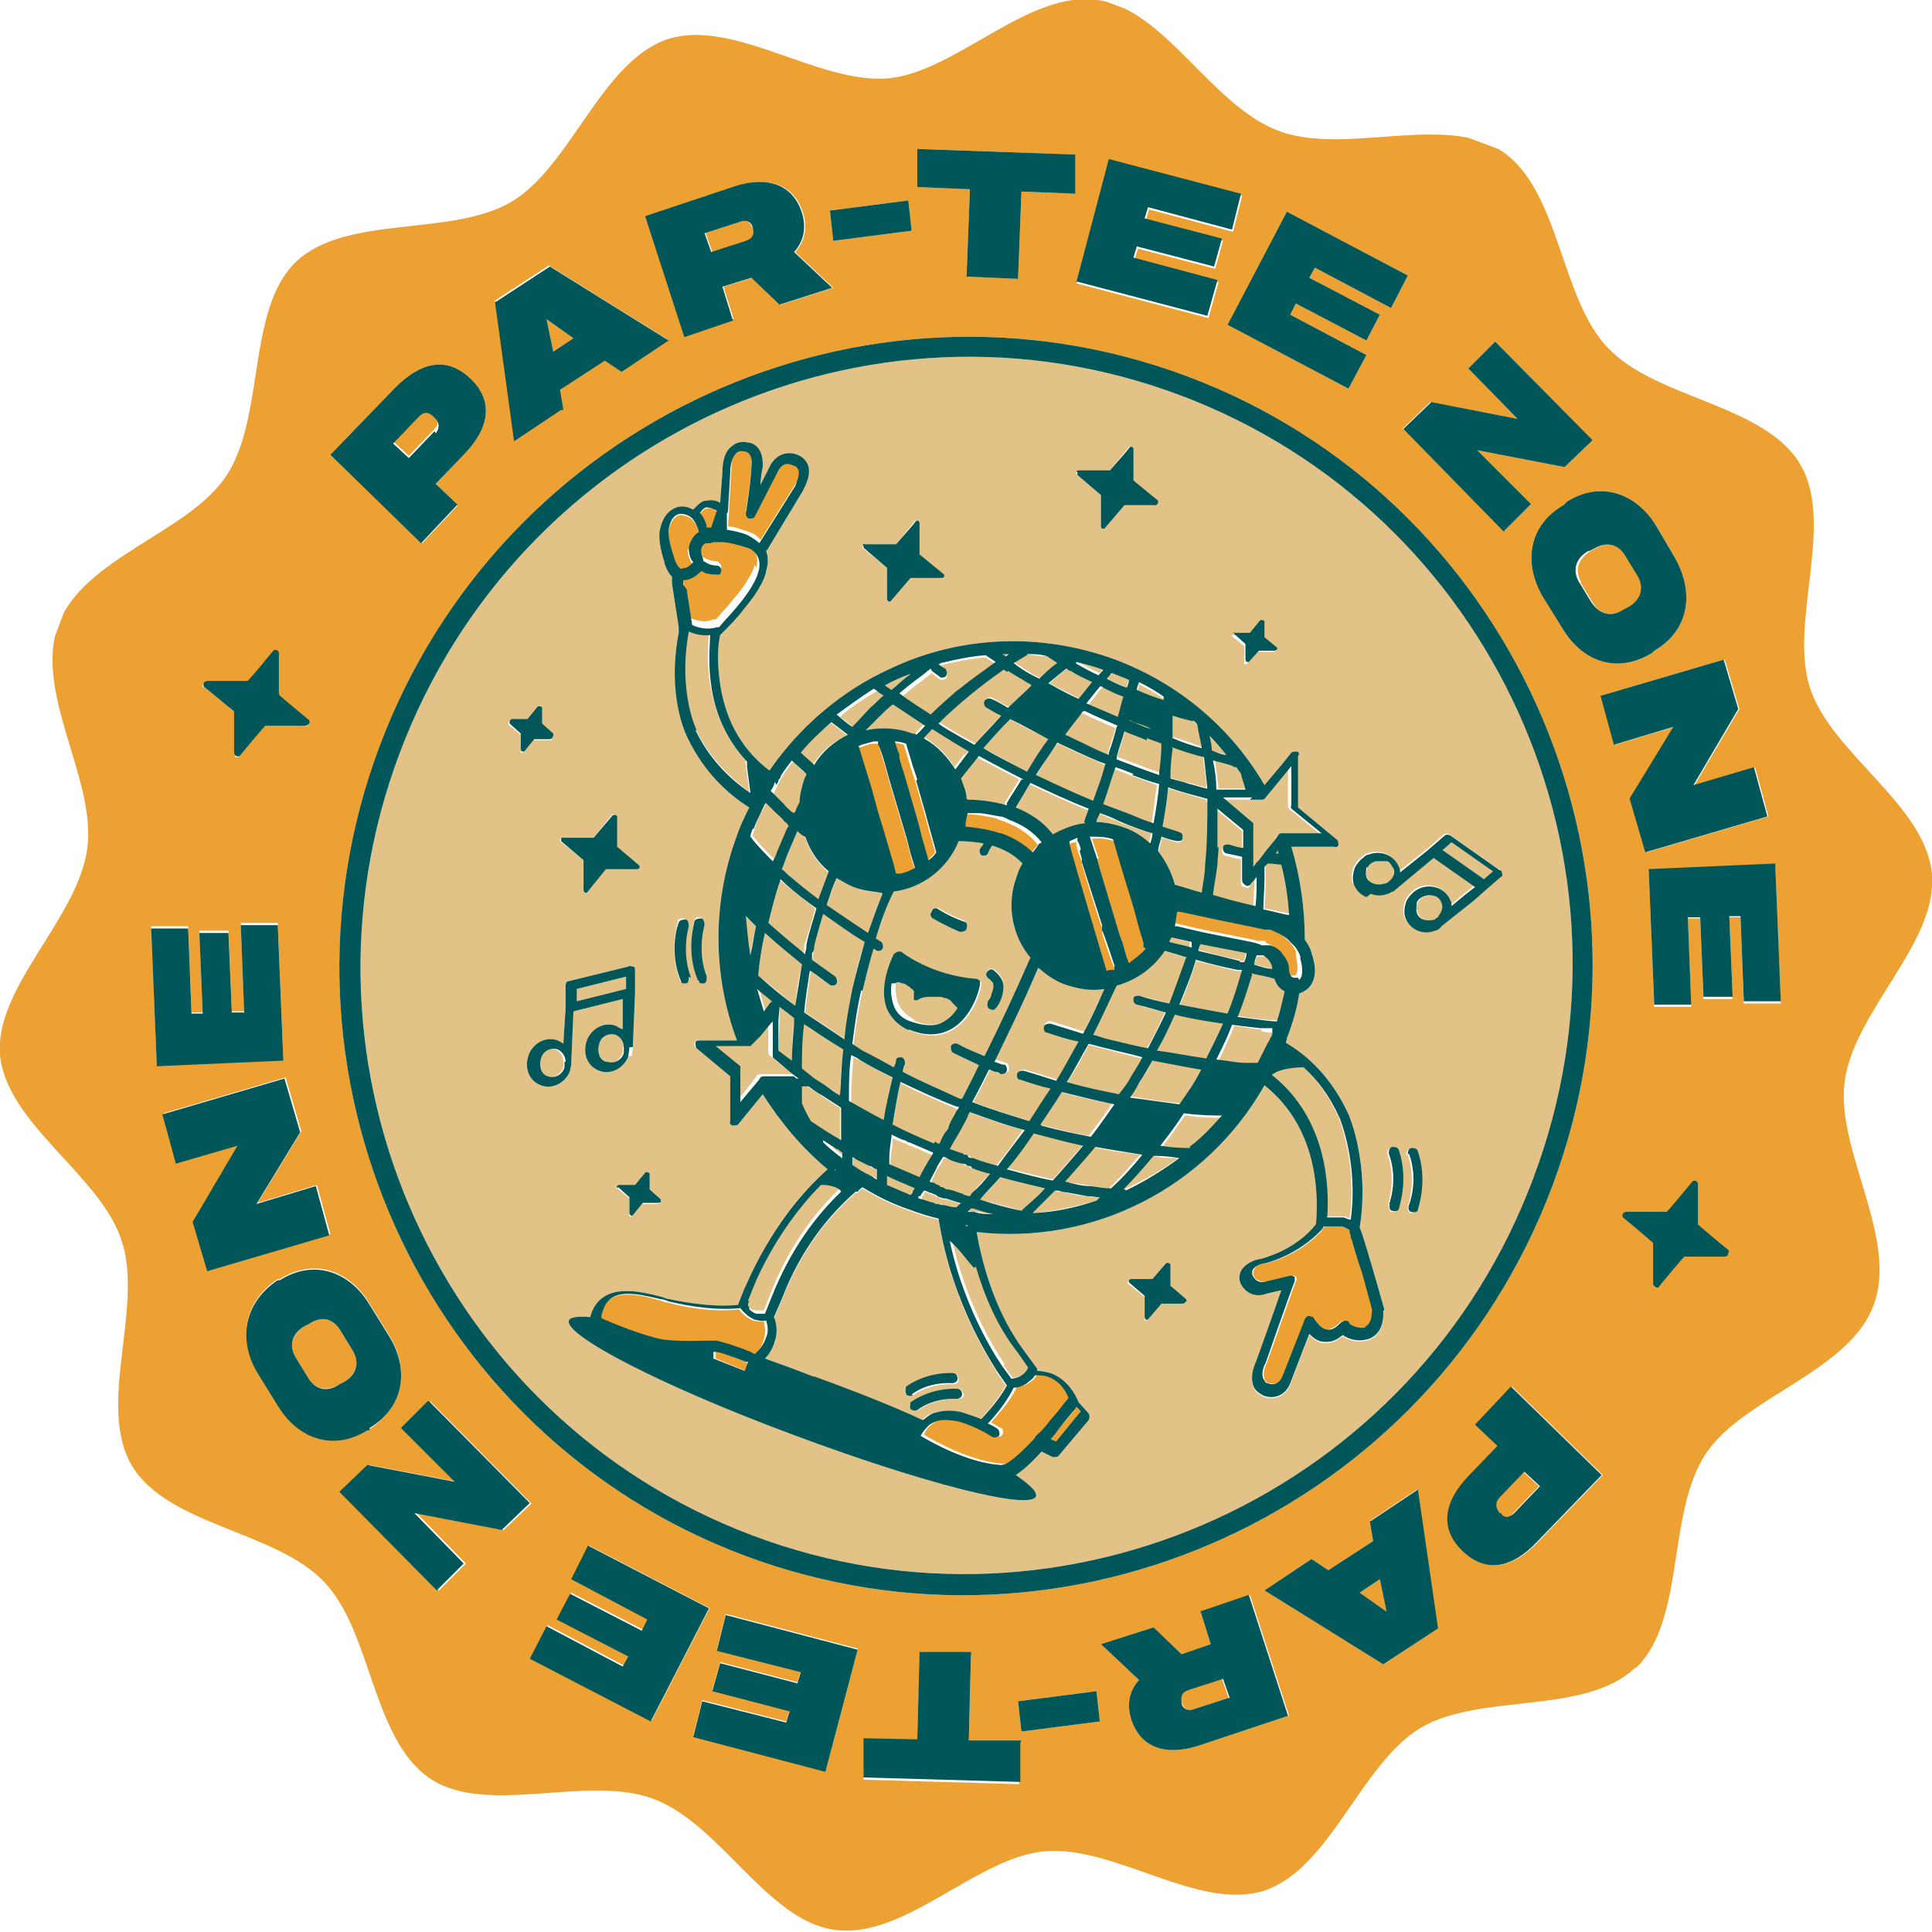 <?xml version="1.0" encoding="UTF-8"?>
<svg id="Layer_1" data-name="Layer 1" xmlns="http://www.w3.org/2000/svg" xmlns:xlink="http://www.w3.org/1999/xlink" version="1.1" viewBox="0 0 172.5 172.5">
  <defs>
    <clipPath id="clippath">
      <rect x="1.3" y="-.3" width="170" height="173" transform="translate(-24.8 136.7) rotate(-69.4)" fill="none" stroke-width="0"/>
    </clipPath>
  </defs>
  <g clip-path="url(#clippath)">
    <g>
      <path d="M63.2,47.1h0c0,.1,0,.1,0,.1.1,0,.2,0,.3,0l.5-1.5c-.2-.2-.6-.4-.9-.3-.2,0-.4.2-.6.5.2.3.5.7.6,1.2M115.8,85.2c-.1-.3-.3-.7-.6-1,0-.1-.2-.2-.3-.3-.4-.5-1.1-.8-1.8-1h-.5c0-.1-.9-.3-.9-.3l-3.9-.8-.9-.2-1.9-.4h-.2s-.2,1.2-.2,1.2h.2s1.7.4,1.7.4l.9.2,4,.8.9.2h.7c0,.1,0,.2.1.2.7.3,1,.6,1.2.9.4.5.4,1,.5,1.4,0,0,0,0,0,0,0,0,0,0,0,0,.1.6.4.6.5.6h0c0,0,.2,0,.3,0,.1,0,.2-.2.2-.3.1-.4,0-1-.1-1.6,0,0,0-.1,0-.2M70.9,41.4c-.2,0-.9-.4-1.4.4l-2.1,4.1c0,.2-.3.3-.5.2-.2,0-.3-.3-.3-.5,0,0,.4-2.4.5-4.2,0-1.1-.4-1.2-.7-1.3,0,0-.3,0-.6.1-.3.3-.5.8-.5,1.7l-.2,3.4v.2s-.1,1.5-.1,1.5c.6,0,1.2.3,1.9.5.3.1.7.3,1,.7l3.2-5.1c.1-.2.5-.9.3-1.4,0-.2-.2-.3-.4-.4M61.5,49c0,0,0-.9.9-1.4,0-.6-.6-1.2-.7-1.3-.1-.1-.7-.4-1.1-.3-.5.2-.8.8-.9,1.4,0,0-.1.7.4,2.2,0,.4.4,1.2.8,1.3.2,0,.6-.1.9-.5-.2-.4-.4-.8-.4-1.3M116.8,117.5c.2,0,.3,0,.4.2.4.6.8.9,1.2,1,.5,0,.9-.3,1.1-.5.2-.2.5-.4.8-.2,0,0,.1.1.1.2.1.2.9.5,1.5.3.5-.2.8-.7.7-1.6-.3-1.1-.6-2.3-.9-3.3-.3-1.1-.6-2.2-.9-2.9,0-.2,0-.3-.1-.4,0-.2-.1-.3-.1-.4,0,0,0-.1,0-.1-.3-.1-.6-.2-.8-.3h-.2c-.2,0-.4,0-.5,0-.2,0-.4,0-.5,0-.1,0-.2,0-.3,0-.1.1-.2.2-.3.4-.1.1-.2.2-.3.3-2,2-4.6,2.6-4.7,2.6h0c-.2,0-.8.1-1,.5-.1.1-.1.3-.1.5,0,.2.4.8,1.3.6l2.1-.5c0,0,.2,0,.2,0,0,0,.1,0,.2.1.1.1.1.3,0,.4-.2.5-2.5,7.1-2.6,7.3,0,0,0,0,0,0-.1.2-.4.9-.2,1.4,0,.2.2.3.4.4.2,0,.9.3,1.3-.6l2-5.1c0-.1.2-.3.4-.3M101.1,75.8s0,0-.1,0v.2c0,0,0,0,.1,0M74.4,104.6s0,0,0,0c0,0,0,0,.1,0,0,0,0,0,0,0,0,0,0,0-.1.1h0ZM64.8,120.9c-.3-.1-.6-.2-.9-.2v.6c0,0,2.7,1.1,2.7,1.1l.3-.7h-.2c-.7-.4-1.3-.6-1.9-.8M95.6,124.8c-.2-.5-.8-1.6-1.9-1.9-.3-.1-.7-.1-1.1-.1h0c-.2.2-.3.4-.6.6-.3.2-.7.4-1.2.4-.6,1.4-1.9,2.7-2.3,3.2.5.3.8.5.9.5,0,0,0,0,0,0,.2.1.2.4.1.6-.1.2-.4.2-.6.1,0,0-1.5-1.1-3.1-1.4-.7-.1-1.3-.2-1.9,0-.2,0-.4.2-.6.3-.3.2-.6.5-.8,1,1,.6,4.2,2.4,7.1,2.6,0,0,0,0,.1,0,0,0,.2,0,.4-.1.4-.2,1.3-.8,2.6-2.3,0,0,.2-.2.2-.3.3-.4.7-.8,1.1-1.2.4-.5.8-1,1.3-1.6.1-.2.3-.3.4-.5M89.1,73.1c-.9-.2-1.9-.4-2.9-.4,0,.4,0,.8-.2,1.2.9,0,1.7.2,2.4.4.3,0,.6.2.8.2,1.4.5,2.3,1.2,2.8,1.7.2-.2.4-.5.6-.7h.1c-.8-1.1-1.9-1.7-2.9-2.1-.3-.1-.6-.2-.8-.3M114.1,75.9l-.2.3c.1,0,.2,0,.3,0,0,0,0-.2-.1-.3h0ZM78.1,71.6l.3,1.1.4,1.3,1,3.4.2.8c.1,0,.3,0,.4,0,.4-.1.9-.3,1.3-.5l-.4-1.3-.3-1.2-1.6-5.4-.3-1.1-.2-.7-.4-1.3v-.3c-.2,0-.3,0-.5,0-.4,0-.8.2-1.1.3,0,0-.2,0-.3.1l1.2,3.9.3,1.1h0ZM95.9,125.9c-.4.6-.9,1.1-1.3,1.6-.3.4-.6.7-.8,1l.5.2,2.2-2.7-.4-.4c0,.1-.2.2-.2.3M80.2,67.7l.2.7.2.6,1.3,4.5.3,1.2.6,2.1c.3-.2.5-.5.7-.7l-.7-2.5-.3-1.1-.8-2.8-.4-1.2-.3-1-.3-1s0,0,0,0c-.3-.1-.7-.2-1-.2l.3,1.1v.4h.1ZM68.3,118c-.3,0-.7,0-1.1-.1-.4-.2-.9-.5-1.2-1-.9.1-3,.3-6.4-.6-.2,0-.4-.1-.7-.2-1.7-.5-3.5-.8-4.4-.1-.4.2-.6.6-.8,1.2,0,.2,0,.4-.1.6.9.4,3.8,1.6,5.5,1.9,1.6.2,3.3.2,4,.1.2,0,.3,0,.4,0h0c.1,0,.3,0,.4,0,.3,0,.7.2,1.1.3.6.2,1.2.4,1.9.7l.4.2c.3-.2.7-.7.9-1.4.1-.4.2-.9,0-1.5M99.2,86.8c.1,0,.2,0,.3,0v-.4c-.1,0-1.1-3.1-1.1-3.1v-.5c-.1,0-1.8-5.6-1.8-5.6v-.3c0,0-.3-.7-.3-.7l-.2-.7v-.3c-.4,0-.7.2-.9.3v.3c0,0,.4,1.1.4,1.1h0c0,0,.4,1.4.4,1.4l2.6,8.8c.2,0,.3,0,.5-.1M102.8,65.1c-.3-.2-.6-.3-.9-.4-.3-.1-.7-.2-1-.4,0,0-.1,0-.2,0,0,0,0,0,0,0,.7.3,1.4.5,2,.8M97.9,76.6l.3,1.1,1.5,5,.3,1,.2.5.4,1.4.2.5c.6-.3,1.1-.8,1.5-1.3,0,0,0,0,0-.1v-.4c-.1,0-.4-1-.4-1l-.2-.7-.4-1.5-.8-2.6-.3-1-.7-2.4c-.7-.2-1.3-.3-2-.2l.6,1.8h0ZM67.5,50.7c.5-1.5-.8-2.1-1-2.2-1-.4-1.7-.5-2.2-.5-.3,0-.5,0-.7,0-.2,0-.3,0-.4.1,0,0-.2,0-.2,0,0,0,0,0,0,0,0,0,0,0-.1,0-.3.3-.4.6-.4.6,0,.3,0,.6.2.8,0,0,0,0,0,.1,0,0,0,0,0,.1s0,0,.2.1c.4.3,1,.3,1,.3.2,0,.4.2.5.4,0,.2,0,.3-.2.4s-.1,0-.2,0h0c0,0-.5,0-.9-.1-.2,0-.3-.1-.5-.2-.6.6-1.1.8-1.6.8h0c0,0,0,.5,0,.5l.5,3.2c.4.2,1.3.6,2.2.2,0,0,.1,0,.2,0h0s0,0,0,0c.4-.4.7-.8,1-1.1.2-.2.3-.4.5-.6,1.8-2.1,2-3.2,2-3.2s0,0,0,0M86.2,109.4c0,0,.2,0,.2.1,0,0,0,0,0,0h-.2M90.1,58.4c-.2,0-.4,0-.7,0,0,0,.2.1.3.2l.3-.2h0ZM133.8,135.1h.1c.4.5.9.5,1.2,0l2.3-2.4-1.4-1.3-2.3,2.4c-.4.4-.4.9,0,1.3h0ZM141.1,52l1.1,1.8c.6,1,1.6,1.4,2.9.6l.4-.2c1.2-.7,1.4-1.8.8-2.8l-1.1-1.8c-.6-1-1.6-1.3-2.8-.6l-.4.2c-1.2.8-1.4,1.8-.8,2.8M67.2,20.4h0c-.2-.6-.6-.8-1.1-.6l-3.1,1,.6,1.7,3.1-1c.5-.2.8-.6.6-1.1h0ZM154.3,112c0-.1,0-.3,0-.3l-2.8-2.3v-3.6c.1-.3-.2-.4-.4-.2l-2.3,2.8h-3.6c-.1-.1-.2,0-.3,0,0,.1,0,.2,0,.3l2.8,2.3v3.6c-.1.1,0,.2,0,.3.1,0,.2,0,.3,0l2.3-2.8h3.6c.1.1.2,0,.3,0h0ZM143.1,131.7l-8.1-7.9-3.2,3.4,2,1.9-2.6,2.7c-2.2,2.3-2.6,4.7-.5,6.7s4.4,1.5,6.6-.8l5.8-6h0ZM128.3,145.4l-1.8-12.4-4.2,2.8.3,1.8-4,2.6-1.5-1-4.2,2.8,10.6,6.6,4.9-3.2h0ZM115.1,153.2l-3.5-10.8-4.4,1.5.9,2.9-2.6.9-2.5-2.4-4.7,1.5,3.4,3.2c-.9,1-1.1,2.2-.7,3.5.8,2.5,3,3.3,5.9,2.4l8.1-2.7h0ZM98.2,153.7l-.3-2.7-7,.9.3,2.7,7-.9ZM91,159.2v-3.5c.1,0-4.5-.1-4.5-.1l.2-7.8h-4.6c0-.1-.2,7.7-.2,7.7h-4.7c0-.1-.1,3.4-.1,3.4l13.9.4h0ZM73.7,158.2l2.9-11-11.8-3.1-.8,3.2,7.5,1.9-.3,1-6.9-1.8-.7,2.5,6.9,1.8-.3,1-7.5-1.9-.8,3.2,11.8,3.1h0ZM66.5,138.9c28.9,10.8,61.2-4,72.1-33,10.9-29-3.8-61.5-32.6-72.3-28.9-10.8-61.2,4-72.1,33-10.9,29,3.8,61.5,32.6,72.3ZM63.4,143.6l-10.8-5.6-1.5,3,6.8,3.6-.5.9-6.4-3.3-1.2,2.3,6.4,3.3-.5.9-6.8-3.6-1.5,2.9,10.8,5.6,5.2-10.1h0ZM47.4,134.2l-9-9.1-2.4,2.4,4.8,4.8-7.8-1.5-2.5,2.4,8.7,8.8,2.4-2.4-4.4-4.5,7.8,1.5,2.5-2.4ZM32.8,127.6h.2c3-2,3.6-5.3,1.8-8.3l-1.8-2.9c-1.8-3-5-4.1-8-2.2h-.2c-3,2-3.6,5.3-1.8,8.3l1.8,2.9c1.8,3,5,4.1,8,2.2M18.6,113.4l10.9-3.2-1.2-4.4-5.3,1.6,3.9-6.4-1.4-4.8-10.9,3.2,1.2,4.4,5.5-1.6-4,6.8,1.3,4.4h0ZM25.3,94.7l-.5-12.3h-3.3c0,.1.3,7.9.3,7.9h-1.1s-.3-7.2-.3-7.2h-2.6c0,0,.3,7.3.3,7.3h-1s-.3-7.7-.3-7.7h-3.3c0,.1.5,12.4.5,12.4l11.3-.5h0ZM18.2,61.3l2.8,2.3v3.7c-.1.1,0,.2,0,.3.1,0,.2,0,.3,0l2.3-2.8h3.6c.1.1.2,0,.3,0,0-.1,0-.3,0-.3l-2.8-2.3v-3.7c.1-.3-.2-.4-.4-.2l-2.3,2.8h-3.6c-.1-.1-.2,0-.3,0,0,.1,0,.3,0,.3h0ZM29.6,40.6l8.1,7.9,3.2-3.4-2-1.9,2.6-2.7c2.2-2.3,2.6-4.7.5-6.7-2.1-2-4.4-1.5-6.7.8l-5.8,6h0ZM44.3,26.9l1.7,12.4,4.2-2.8-.3-1.8,4-2.6,1.5,1,4.2-2.8-10.6-6.6-4.9,3.2h0ZM57.6,19.2l3.5,10.8,4.4-1.5-.9-2.9,2.6-.8,2.5,2.4,4.7-1.5-3.4-3.2c.9-1,1.1-2.2.7-3.5-.8-2.5-3-3.3-5.9-2.4l-8.1,2.7h0ZM74.1,18.8l.3,2.7,7-.9-.3-2.7-7,.9h0ZM82.1,13.2v3.5c-.1,0,4.5.2,4.5.2l-.3,7.8,4.6.2.3-7.8,4.7.2v-3.5c.1,0-13.8-.5-13.8-.5h0ZM99,14.3l-2.9,11,11.8,3.1.9-3.2-7.5-2,.3-1,6.9,1.8.7-2.5-6.9-1.8.3-1,7.5,2,.8-3.2-11.8-3.1h0ZM109.6,29l10.8,5.7,1.6-3-6.8-3.6.5-1,6.3,3.3,1.2-2.3-6.3-3.3.5-.9,6.8,3.6,1.5-2.9-10.8-5.7-5.3,10.1ZM125.3,38.3l9,9.1,2.4-2.4-4.8-4.8,7.8,1.5,2.5-2.4-8.7-8.8-2.4,2.4,4.4,4.5-7.8-1.5-2.5,2.4h0ZM139.8,44.9l-.2.2c-3.1,1.8-3.6,5.1-1.9,8.1l1.8,2.9c1.8,3,5,4.1,8,2.2l.2-.2c3.1-1.8,3.6-5.1,1.9-8.2l-1.7-2.9c-1.8-3-4.9-4.1-8-2.2h0ZM153.9,58.9l-10.9,3.2,1.2,4.4,5.3-1.6-3.9,6.4,1.4,4.8,10.9-3.2-1.2-4.4-5.4,1.6,4-6.8-1.3-4.4h0ZM147.2,77.6l.5,12.3h3.3c0-.1-.3-7.9-.3-7.9h1.1s.3,7.2.3,7.2h2.6c0-.1-.3-7.3-.3-7.3h1s.3,7.7.3,7.7h3.3c0-.1-.5-12.4-.5-12.4l-11.3.5h0ZM146,148.9c-4.5,4.3-13.9,2.2-19.2,5.4-5.3,3.2-8,12.5-13.9,14.5-5.9,1.9-13.4-4.1-19.7-3.5-6.1.6-12.5,7.9-18.7,7-6-.8-10.2-9.5-16.2-11.7-5.9-2.2-14.8,1.6-19.9-1.8-5.2-3.5-5.2-13.2-9.5-17.6-4.3-4.5-13.9-5-17.1-10.3-3.2-5.3,1-14.1-.9-20C9.1,105,.6,100.4,0,94.2c-.5-6.1,7-12.2,7.8-18.5.8-6.1-4.8-13.9-2.6-19.9,2.2-6,11.6-8.2,15-13.3,3.5-5.3,1.8-14.8,6.2-19.1,4.5-4.3,13.9-2.2,19.3-5.4,5.3-3.2,8-12.5,13.9-14.5,5.9-1.9,13.4,4,19.7,3.5,6.1-.6,12.5-7.9,18.7-7,6,.8,10.2,9.5,16.2,11.7,5.9,2.2,14.8-1.6,19.9,1.8,5.2,3.5,5.2,13.2,9.5,17.6,4.3,4.5,13.9,5,17.1,10.3,3.2,5.3-1,14.1.9,20,1.9,5.9,10.4,10.5,10.9,16.7.5,6.1-7,12.2-7.8,18.5-.8,6.1,4.8,13.9,2.6,19.9s-11.6,8.2-15,13.3c-3.5,5.3-1.8,14.8-6.2,19.1M51.2,30.2l-2.4-1.7.6,2.9s1.8-1.2,1.8-1.2ZM31.5,120.6l-1.1-1.8c-.6-1-1.6-1.4-2.8-.6l-.4.2c-1.2.8-1.4,1.8-.8,2.8l1.1,1.8c.6,1,1.6,1.3,2.8.6l.4-.2c1.2-.8,1.4-1.8.8-2.8h0ZM105.5,152h0c.2.6.6.8,1.1.6l3.1-1-.6-1.7-3.1,1c-.5.2-.8.6-.6,1.1M38.9,37.2l-.2-.2c-.4-.4-.9-.3-1.3,0l-2.3,2.4,1.4,1.3,2.3-2.4c.4-.4.4-.9,0-1.3M123.2,141l.6,2.9-2.4-1.7,1.8-1.2h0Z" fill="#eda133" stroke-width="0"/>
      <path d="M48.2,94.5c-.2.7,0,1.3.6,1.6.6.2,1.2-.1,1.5-.8,0-.2,0-.3,0-.5,0-.5-.3-.9-.7-1.1-.6-.2-1.2.1-1.5.8h0ZM51.5,88.3v1.1l4.4-1.1v-1.1l-4.4,1.1ZM55.7,93.5c0-.5-.3-.9-.7-1.1-.6-.2-1.2.1-1.5.8-.2.7,0,1.3.6,1.6s1.2-.1,1.5-.8c0-.2,0-.3,0-.5h0M66.6,67.9c-2-2.1-2.8-4.6-3.2-6.8-.3-1.9-.2-3.6-.1-4.5-.7,0-1.4,0-1.9-.3-1,5.4.7,8.8.7,8.8,1.3,2.7,3.2,4.4,4.8,5.6-.1-.8-.2-1.6-.3-2.3,0,0-.1-.4,0-.5M69.5,75.9c.3-.7.6-1.4.9-2.1,0,0,0-.2.1-.2-.1,0-.2-.2-.3-.3,0,0,0,0-.1-.1-.3-.3-.6-.5-.8-.8-.3-.3-.6-.5-.8-.8,0,.1-.1.2-.2.3,0,.1-.1.3-.2.4-.3.5-.5,1.1-.7,1.6,0,.2-.1.4-.2.7.6.8,1.3,1.5,2,2.2.1-.3.2-.6.4-.9M70.8,72.6c0,0,0,0,.2.1,0-.1.1-.3.2-.4.1-.2.2-.4.3-.6,0-.7.2-1.4.4-2,0-.2.2-.4.2-.5-.5-.4-.9-.8-1.3-1.2-.4.5-.7.9-1,1.4,0,.1-.2.2-.2.4,0,.1-.2.2-.2.4l-.4.8c.4.4.8.8,1.2,1.2.2.2.5.4.7.7M66.6,81.8c0,1.2.2,2.3.4,3.5.1-.8.3-1.7.5-2.6-.3-.3-.6-.6-.9-.8h0ZM75.6,65.6s0,0,0,0c-.5-.3-.9-.7-1.3-1,0,0-.1,0-.2-.1-1,.8-1.9,1.8-2.8,2.8.4.4.8.7,1.2,1.1.7-1.2,1.8-2.1,3-2.7M77.9,63.2c.3-.3.7-.7,1.1-1-.2-.2-.5-.4-.7-.5-1.2.7-2.3,1.4-3.3,2.3.5.4.9.7,1.4,1.1.5-.6,1.1-1.2,1.7-1.8M68.9,89.5s0,0,.2-.1c-.4-.3-.9-.7-1.3-1.1.2.7.3,1.3.6,2l.6-.8h0ZM71.9,74.7c-.2-.2-.4-.4-.7-.5-.3.7-.6,1.4-.9,2.1-.2.4-.3.9-.5,1.3.3.2.5.5.8.7.8.7,1.6,1.4,2.5,2,.3-.8.6-1.6.9-2.4-1-.8-1.7-1.9-2.1-3.1M71.8,85v-.6c.4-1.1.7-2.2,1-3.3-.9-.7-1.8-1.4-2.8-2.2-.2-.2-.4-.3-.5-.5-.4,1.3-.8,2.6-1.1,3.9,1.1,1,2.2,1.9,3.3,2.8,0,0,0-.1,0-.2M81.3,60.2s0,0,.1,0c0,0-.1,0-.2,0-.7.3-1.5.6-2.2,1,.2.1.4.3.6.4.5-.5,1.1-.9,1.7-1.4M71.6,86.1c-1.1-.9-2.2-1.8-3.3-2.8-.3,1.4-.5,2.7-.6,3.8,1.1.9,2.2,1.8,3.3,2.7.1-1.2.3-2.4.6-3.7M69.6,89.9v1.2s-.1,2.7-.1,2.7l1.2.9c0-1,0-2.1.2-3.3,0-.2,0-.3,0-.5-.4-.3-.8-.6-1.3-1h0ZM81.7,65.5c.3-.3.5-.6.8-.8-1-.6-1.9-1.3-2.8-1.9-.8.8-1.6,1.5-2.4,2.4,1.3-.3,2.8-.2,4.2.3,0,0,.2,0,.2,0M70.1,95.4l-1.3-1.1c-.1,0-.2-.2-.2-.3v-.7s0-1.6,0-1.6v-.7s-.2.2-.2.2l-.9,1.1-.2.2-.2.2-.2.2-.2.2c0,0,0,0-.1.1,0,0-.1,0-.2,0h-.9s-2,0-2,0l2.2,1.8c.1,0,.2.2.2.3v2.9c0,0,1.5-1.9,1.5-1.9l.2-.3c0,0,.2-.1.3-.1,0,0,0,0,0,0h.7s1.6,0,1.6,0h.4s.2,0,.2,0l-.4-.3-.5-.4h0ZM77.5,83.3c.4-1.1.8-2.3,1.3-3.5,0,0-.1,0-.2-.1-.8,0-1.6-.2-2.4-.5-.6-.2-1.1-.5-1.5-.8-.3.8-.6,1.6-.9,2.4,1.2.9,2.5,1.8,3.6,2.5M75.4,92.8c.2-1.4.4-2.9.7-4.5.3-1.3.6-2.7,1.1-4.2-1.2-.8-2.4-1.6-3.7-2.5-.3,1-.6,2-.8,2.9,0,.2,0,.4-.1.6,0,.2,0,.4-.1.6.7.5,1.4,1,2.1,1.5.2.1.2.4.1.6-.1.2-.3.2-.5.2,0,0,0,0,0,0-.6-.4-1.2-.8-1.8-1.3-.2,1.2-.4,2.5-.5,3.7.3.2.6.4.9.6.9.6,1.8,1.2,2.7,1.8M83.1,64c.7-.7,1.5-1.4,2.3-2.1.1-.1.3-.2.4-.3,1-.8,2-1.6,3.1-2.3-.3-.2-.6-.4-.9-.6-1.4.1-2.7.4-4,.7h-.2c.2.2.4.4.6.5.2.1.2.4.1.6-.1.2-.3.2-.5.2,0,0,0,0,0,0-.3-.2-.6-.4-.8-.6-.3.2-.6.5-.9.7-.7.5-1.3,1-1.9,1.5.9.6,1.8,1.3,2.8,1.9M72.6,96.2c.4.3.8.6,1.2.8.4.3.8.5,1.2.8,0-1.2.1-2.6.3-4.1-1-.6-2.1-1.3-3.1-2-.2-.1-.3-.2-.5-.3-.1,1.3-.2,2.6-.2,4l1,.8h0ZM86.2,67.4c0-.1.2-.3.3-.4-.5-.3-1-.6-1.5-.9-.5-.3-1.1-.7-1.6-1,0,0-.1,0-.2-.1-.2.2-.5.5-.7.8,1.1.7,2.1,1.6,2.7,2.7.3-.4.6-.8.9-1.2M75,98.9c-.6-.3-1.1-.7-1.7-1.1-.4-.3-.8-.5-1.2-.8h-.6c0,.6,0,1.1,0,1.5.3.5.6,1.1.8,1.6.8.6,1.7,1.2,2.7,1.7,0-.8,0-1.8,0-2.9M75.2,103.3c0-.1,0-.3,0-.5h0c-.2-.1-.3-.2-.5-.3-.4-.2-.8-.5-1.2-.8,0,0,0,0,0,0,.5.4.9.8,1.4,1.2,0,0,.2.2.3.2M74.8,106c-.3-.2-.8-.3-1.2-.3-.1,0-.2,0-.3,0-4.2,4.2-6,9.3-6.1,9.3l-.4,1v.3c0,0,0,.1,0,.2s0,0,0,.1c.2.3.5.4.7.4.3,0,.5,0,.7,0l.6-1.5c1.6-4.2,4-7.3,6.2-9.4-.1-.1-.2-.2-.3-.3M83.9,64.5c.5.3,1.1.7,1.6,1,.5.3,1.1.6,1.6.9.7-.9,1.5-1.7,2.4-2.6-.4-.2-.8-.5-1.3-.7,0,0-.1-.1-.2-.2,0-.1,0-.3,0-.4.1-.2.4-.3.6-.2.5.3,1,.6,1.5.8.7-.7,1.4-1.3,2.1-2-.1,0-.2-.1-.3-.2-.6-.3-1.2-.7-1.8-1.1-.1,0-.2-.1-.3-.2-2.1,1.4-4,3-5.8,4.8M75.9,98.4c1,.6,2,1.2,3.1,1.7.2-1.2.4-2.5.8-3.8-1-.5-2-1.1-3-1.6l-.6-.3c-.1,1.2-.2,2.4-.2,3.6v.5M92.8,60.6c.5-.5,1.1-.9,1.6-1.4-.3-.2-.6-.4-.9-.6-.6,0-1.2-.1-1.8-.2-.4.2-.8.5-1.2.7.6.4,1.1.7,1.7,1.1.2.1.4.2.6.3M86.8,68c-.4.5-.8,1-1.2,1.5.2.6.4,1.2.5,1.8,0,0,.2,0,.2.1.7,0,2,.1,3.4.5,0,0,0-.1,0-.2.4-.7.9-1.4,1.3-2.1-1.3-.7-2.7-1.4-4-2.1-.1.2-.3.3-.4.5M93.6,66c-1.1-.6-2.3-1.1-3.4-1.8-.8.8-1.6,1.7-2.4,2.6,1.3.7,2.6,1.4,3.9,2.1.6-1,1.3-1.9,1.9-2.9M77,104.6l.4.2c.1,0,.3.2.4.2.2,0,.3.2.5.3,0-.1,0-.3,0-.5,0,0,0-.1,0-.2,0,0,0-.1,0-.2-.1,0-.2-.1-.3-.1-.2,0-.3-.2-.4-.2-.4-.2-.8-.4-1.2-.6-.1,0-.2-.1-.3-.2,0,.3,0,.5,0,.7.3.2.6.4.9.6h0ZM81.5,91.1c1.2.5,2.2.5,3,0,.5-.3.9-.7,1.2-1.2,0,0-.2-.2-.3-.3,0,0-.1-.1-.2-.2,0,0-.1-.1-.2-.2-.2,0-.3-.1-.5-.2-.1,0-.3-.1-.5-.1-.3,0-.6,0-.9,0-.4,0-.7.2-1,.3,0,0-.1,0-.2,0,0,0,0,0-.1,0,0,0,0-.1,0-.2,0,0,0-.2,0-.3,0,0,0,0,0-.1,0,0,0,0,0-.1s0,0,0-.1c0,0,0-.1-.2-.2-.1-.1-.3-.2-.4-.3-.1,0-.3-.1-.5-.2-.2,0-.3-.1-.4-.1,0,0-.2,0-.3,0-.1.8,0,1.4.2,2,.5,1.1,1.5,1.4,1.5,1.5M96.3,62.4c.4-.5.8-1,1.2-1.5-.6-.3-1.3-.7-1.9-1-.1,0-.2-.1-.3-.2-.6.4-1.1.9-1.6,1.3.9.5,1.8.9,2.7,1.4M98.5,59.7c-.8-.3-1.6-.5-2.4-.7,0,0,0,0,0,0,.7.4,1.4.8,2.1,1.1.1-.2.3-.3.4-.5h0ZM79.2,105.8c.7.3,1.4.6,2.1.9,0,0,.1-.2.2-.3,0-.1.2-.2.2-.4-.8-.3-1.7-.7-2.5-1.1,0,0,0,0,0,.1,0,.3,0,.6,0,.7ZM83.4,103.2s0,0,0,0h0c-.7-.3-1.4-.6-2.1-.9-.2,0-.3-.2-.5-.2-.4-.2-.8-.3-1.1-.5,0,0,0,0,0,.2,0,.7-.2,1.3-.2,2,0,.2,0,.3,0,.5,0,0,0,0,0,0,.9.4,1.8.8,2.8,1.2.3-.6.8-1.3,1.2-2.1M83.9,102.3c.2-.3.4-.6.5-1,0-.2.2-.3.3-.5.2-.3.3-.6.5-1l.2-.4c0-.1.1-.2.2-.4h-.2c-1.6-.7-3.3-1.4-5-2.3-.3,1.3-.5,2.6-.7,3.8,1.2.6,2.5,1.2,3.7,1.7.1,0,.3.1.4.2h0M100.8,60.7c-.5-.2-1-.4-1.5-.6,0,0-.1.2-.2.2,0,0-.2.2-.3.3.6.3,1.2.5,1.8.8,0-.2.1-.5.2-.7M99.9,64c.2-.6.3-1.2.5-1.8,0,0,0,0,0,0-.6-.2-1.2-.5-1.8-.8,0,0-.1,0-.2,0-.4.5-.8,1-1.2,1.5.9.4,1.9.8,2.8,1.2M79.2,90.1c.6,1.3,1.7,1.8,2,1.9,0,0,0,0,0,0,1.4.6,2.7.6,3.8,0,2-1.1,2.6-3.8,2.6-4,0-.1,0-.3,0-.3,0,0-.2-.2-.3-.2-4.1-.3-6.7-2.4-6.7-2.4,0,0-.2-.1-.4,0s-.2.1-.3.2c-.9,2-1.2,3.6-.6,4.9M83.3,81.9c1.2.8,2.4,1.2,2.4,1.2.2,0,.5,0,.6-.3,0-.2,0-.5-.2-.6,0,0-1.1-.4-2.3-1.1-.2-.1-.5,0-.6.1-.1.2,0,.5.1.6h0ZM88.3,87.3c.1,0,.2.2.3.3.1.2.2.3.2.5,0,.3,0,.6-.2.8-.1.3-.3.5-.3.5-.2.2-.1.5,0,.6,0,0,0,0,.1,0,.2,0,.4,0,.5-.1,0,0,.8-.9.7-1.9,0-.6-.3-1-.8-1.4-.2-.2-.5-.1-.6,0-.2.2-.1.5,0,.6M76.2,93.3c.2-1.5.4-3.1.8-4.8.3-1.2.6-2.5,1-3.8,0,0,.2.1.3.2,0,0,0,0,0,0,.2,0,.4,0,.5-.2.1-.2,0-.5-.1-.6-.2,0-.3-.2-.5-.3.4-1.4.9-2.8,1.6-4.2,2.5-.3,4.8-2,5.8-4.5.8,0,1.6.1,2.2.2,0,.2-.2.3-.3.5-.1.2,0,.5.2.6,0,0,0,0,0,0,.2,0,.4,0,.5-.2.1-.2.2-.5.4-.7,1.6.5,2.3,1.2,2.7,1.6-.2.3-.4.7-.5,1.1-1,2.6-.4,5.4,1.2,7.3-1.4,3.2-2.8,6.2-4.1,8.8-.7-.3-1.5-.6-2.4-1.1-.2-.1-.5,0-.6.2,0,0,0,0,0,0,0,.2,0,.5.2.6.8.4,1.7.8,2.3,1.1-.5,1.1-1,2-1.5,3h-.2c-1.7-.8-3.4-1.5-5.1-2.4,0-.2.1-.5.2-.7,0-.2,0-.5-.3-.5-.2,0-.5,0-.5.3,0,0,0,0,0,0,0,.2-.1.4-.2.6-.9-.5-1.8-1-2.8-1.5-.3-.2-.6-.4-.9-.6M96.6,63.5c-.5.7-1.1,1.4-1.6,2.1h0c.5.3,1,.5,1.5.8.8.4,1.7.7,2.4,1.1,0,0,0-.2,0-.2.2-.8.5-1.5.7-2.3,0,0,0,0,0,0-1-.4-1.9-.8-2.9-1.3,0,0-.1,0-.2,0M94.4,66.4c-.7.9-1.3,1.9-1.9,2.9,1.7.8,3.4,1.6,5.1,2.3.4-1.1.7-2.2,1.1-3.3-1.4-.6-2.8-1.2-4.2-1.9M92,70c-.5.7-.9,1.5-1.3,2.2,1.2.5,2.4,1.2,3.3,2.4.9-.5,1.9-.9,2.9-1,.1-.4.3-.8.4-1.2-1.8-.7-3.5-1.5-5.2-2.3,0,0,0,0,0,0M83.9,107.6c.2,0,.3,0,.5.1.4,0,.7.2,1.1.2.1-.1.3-.3.4-.4,0,0,0,0-.1,0-.4-.1-.8-.3-1.3-.4,0,0-.1,0-.2,0-.2,0-.3-.1-.5-.2-.1,0-.3-.1-.4-.2-.1,0-.2,0-.3-.1-.2,0-.3-.1-.5-.2-.1.2-.2.4-.3.5,0,0,0,.1,0,.2.4.2.9.3,1.4.4.2,0,.3,0,.4.1M86.6,106.8c.1-.1.2-.2.3-.4.4-.5.9-1,1.5-1.6-.5-.2-1.1-.3-1.6-.5l-.4-.2c-.2,0-.3-.1-.4-.2-.4-.1-.8-.3-1.2-.4-.1,0-.2,0-.4-.1h-.1s0,0,0,0c-.2.3-.3.6-.5.8-.2.3-.3.5-.4.8l-.3.6c.1,0,.2,0,.4.1.1,0,.3.1.4.2.2,0,.3.1.4.2.2,0,.4.1.5.2.4.1.8.3,1.3.4.2,0,.3.1.5.1,0,0,0,0,0,0M103.9,62.6v-.2c-.7-.5-1.4-.9-2.2-1.3,0,.2-.1.4-.2.7.9.3,1.7.6,2.4.9M86.8,107.8c0,0-.1.1-.2.2h-.1c0,.1,0,.1.2.2h.5c.6.1,1.2.2,1.7.2-.6-.1-1.2-.3-1.8-.5,0,0-.2,0-.2,0M91.4,100.9c-1.6-.4-3.2-1-4.9-1.6h0c0,.1-.2.2-.2.4,0,.2-.2.4-.3.6-.2.3-.3.6-.5.9-.3.5-.5,1-.8,1.4.4.2.8.3,1.2.4.2,0,.3.1.4.2.2,0,.3,0,.4.2.8.3,1.5.5,2.2.7.8-.9,1.6-2,2.4-3.2M103.8,66.4c-.4-.2-.9-.3-1.3-.5-.6-.2-1.3-.5-2-.8-.2.8-.5,1.6-.7,2.3,0,0,0,.2,0,.2,1.4.5,2.6,1,3.8,1.4,0,0,0-.1,0-.2,0-.8.1-1.7.2-2.6M99.4,68.6c-.3,1.1-.7,2.2-1.1,3.3.8.3,1.6.6,2.4.9.7.3,1.4.5,2.1.8.2-1.1.3-2.3.5-3.5-1.3-.5-2.7-1-4-1.5M99.8,73.3c-.6-.2-1.1-.4-1.7-.7,0,.3-.2.5-.3.8.8,0,1.7.1,2.5.5.8.3,1.6.8,2.3,1.4,0-.3.1-.6.2-.9-.8-.2-1.5-.5-2.3-.8-.2,0-.5-.2-.8-.3M107.3,66.7c-.1-.7-.2-1.4-.4-2-.1-.1-.3-.2-.4-.4-.3,0-.9-.2-1.8-.5,0,.7,0,1.4,0,2,1,.3,1.9.6,2.6.9M89.4,95.9s-.2,0-.4-.2c-.2,0-.4-.1-.6-.2-.5,1-1,2-1.5,2.9,1.8.7,3.5,1.2,5.1,1.7.6-.9,1.3-1.8,1.9-2.9-.9-.2-1.8-.5-2.7-.8h0c-.2,0-.3-.3-.3-.6,0-.2.3-.3.6-.3,1,.3,2,.6,2.9.9.7-1.1,1.4-2.3,2-3.5-.9-.3-1.9-.6-2.8-.8h0c-.2,0-.3-.3-.3-.6,0-.2.3-.4.6-.3,1,.3,1.9.6,2.9.9.6-1.3,1.3-2.6,1.9-4-1.1.2-2.3,0-3.5-.4-.9-.3-1.7-.9-2.4-1.5-1.3,3.1-2.7,5.9-3.9,8.4.6.2.9.3.9.3.2,0,.3.3.3.6,0,.2-.3.3-.6.3M89.3,105.1c-.7.8-1.3,1.5-1.8,2,1.5.4,2.7.7,3.7,1,.5-.4,1.2-1.1,2.1-2-1.2-.3-2.6-.6-4-1M109.5,67.4c-.5-.6-1-1.1-1.5-1.7,0,.4.2.9.2,1.3.5.2.9.3,1.3.4M96.7,102.2c-1.4-.3-2.8-.6-4.4-1.1-.8,1.2-1.7,2.2-2.4,3.2,1.5.4,2.8.7,4.1,1,.8-.9,1.7-1.9,2.7-3.1M104.6,66.7c0,.8-.1,1.6-.2,2.4,0,0,0,.2,0,.2,0,0,0,0,0,.1.6.2,1.2.4,1.7.5s1.1.3,1.5.4c0,0,0,0,.1,0,0-.9-.2-1.9-.3-2.8-.8-.3-1.8-.6-2.8-.9ZM99.4,98.6c-1.4-.3-3-.6-4.7-1.1-.6,1-1.3,2-1.9,2.9,1.6.4,3.1.8,4.4,1,.7-.9,1.4-1.8,2.1-2.9M86,124.5c0-.2-.2-.5-.4-.5,0,0-2.3-.2-4.2,1.2-.2.1-.2.4,0,.6,0,0,.1.1.2.1.1,0,.3,0,.4,0,1.7-1.2,3.6-1,3.6-1,.2,0,.4-.1.5-.4h0ZM81.5,124.6c1.7-1.2,3.6-1,3.6-1,.2,0,.5-.1.5-.4,0-.2-.1-.5-.4-.5,0,0,0,0,0,0,0,0-2.3-.2-4.2,1.2-.2.1-.2.4,0,.6.1.2.4.2.6,0M88.9,122.4l.9,1.3c-.8,1.5-2.2,3-2.3,3h0c-.5-.2-1.1-.4-1.7-.6-.8-.2-1.6-.2-2.3,0-.5.1-.9.4-1.2.7-2.8-1.3-6.1-2.6-9.7-3.9-1.5-.6-2.9-1.1-4.3-1.6.4-.4.7-.9.9-1.5.2-.6.2-1.4-.1-2.1l.7-1.6c1.7-4.5,4.3-7.6,6.6-9.6h.2c.1-.2.3-.3.4-.4,1.3.8,2.7,1.5,4.2,2,.8.3,1.7.6,2.6.8,1.2,7.9,5.2,13.5,5.2,13.6M107.7,71.4c-1.1-.3-2.3-.7-3.4-1-.1,1.2-.3,2.3-.5,3.5.5.2,1,.3,1.5.5.2,0,.4.3.3.5s-.3.4-.5.3c-.5-.1-.9-.3-1.4-.4,0,.5-.2.9-.3,1.4.7.9,1.3,1.9,1.5,3,.8.3,1.6.5,2.4.7.3-1.5.4-3,.5-4.6,0-1.2,0-2.5,0-3.7h-.1q0,0,0,0ZM101,96.2c.3-.6.7-1.1,1-1.7-1-.2-2.1-.5-3.2-.8-.5-.1-1.1-.3-1.6-.4-.6,1.2-1.3,2.4-2,3.5,1.7.4,3.2.8,4.7,1.1.4-.5.7-1.1,1.1-1.6M108.6,70.4h2.6c-.1-.4-.2-.9-.4-1.3-.1-.2-.3-.4-.4-.6h0s-.7-.2-1.9-.6c.1.8.2,1.7.3,2.5M89.6,121.9l.8,1.1c1,0,1.4-.7,1.5-1l-.9-1.3c-1.8-2.4-3-5.1-3.8-7.8,0,0,0,.1,0,.1-.1,0-1.4-1.8-2.2-2.4,1.4,6.6,4.7,11.2,4.7,11.2M104.4,84.1c.6.2,1.2.4,1.8.5v-.5c.1,0-1.7-.4-1.7-.4,0,.1-.1.3-.2.4h0ZM104.1,90.4c-.8-.2-1.7-.4-2.6-.7,0,0,0,0,0,0-.2,0-.3-.3-.3-.5,0-.2.3-.4.5-.3.9.2,1.9.5,2.7.7.6-1.3,1.1-2.7,1.5-4.1-.6-.2-1.3-.4-2-.6-1,1.6-2.5,2.6-4.3,3.1-.7,1.6-1.3,3-2.1,4.4.5.1.9.3,1.4.4,1.2.3,2.4.6,3.5.8.6-1,1.1-2.1,1.6-3.2M94.8,106.4c-.2,0-.4,0-.6-.1-.8.8-1.5,1.5-2,2,0,0,.1,0,.2,0,1.9-.2,3.7-.6,5.5-1.1,0,0,.2-.2.3-.3-.3,0-.7,0-1.1-.1-.7,0-1.5-.2-2.3-.4M109.7,75.5c.4,0,.9.2,1.2.3v-1.6c0,0-2.3-1.9-2.3-1.9,0,1,0,2.1,0,3,0,.2,0,.3,0,.5,0,.6,0,1.1-.1,1.6,0,.9-.2,1.8-.4,2.7,1.4.4,2.7.7,3.8,1,0-.8.1-1.7.1-2.6l-.4.6c-.1.2-.3.2-.5.1-.2,0-.3-.2-.3-.4v-1.3s0-.8,0-.8c-.4,0-.9-.2-1.4-.3,0,0,0,0,0,0-.2,0-.3-.3-.3-.5,0-.2.3-.4.5-.3M97.6,102.4c-.9,1.2-1.8,2.2-2.7,3.1h0c1.3.2,2.7.4,4.1.6.8-.7,1.7-1.8,2.8-3-1.2-.2-2.7-.3-4.2-.7M100.2,106.2c0,0,.2,0,.2,0,1.7-.8,3.3-1.7,4.8-2.8-.8,0-1.5,0-2.3-.2-.9,1-1.8,2-2.7,3M107.3,95.4c-1.3-.2-2.8-.4-4.3-.8-.4.7-.8,1.4-1.2,2-.3.5-.6.9-.8,1.3,1.7.3,3.1.5,4.4.6.7-1,1.3-2.1,2-3.2ZM110.7,85.8c.1,0,.3,0,.4,0,0-.3.1-.5.2-.8l-4.1-.8c0,.2-.1.4-.2.6,1.4.4,2.6.7,3.7.9h0ZM109.2,91.4c-1.2-.2-2.7-.5-4.3-.8-.5,1.1-1,2.2-1.6,3.2,1.6.3,3.1.6,4.4.7.5-1,1-2,1.5-3.1M110.9,86.7c-.1,0-.3,0-.4,0-1-.2-2.3-.6-3.7-.9-.4,1.4-1,2.8-1.5,4.1,1.6.4,3,.6,4.3.8.5-1.2.9-2.5,1.3-3.9ZM113.3,77l-.3.3c0,.4,0,.7,0,1.1,0,.9,0,1.8-.1,2.7,1,.2,1.8.4,2.4.5-.1-1.5-.4-3.1-.7-4.5-.3,0-.7,0-1.2-.1M103.6,102.4c1.3.1,2.2.2,2.7.2,1-.8,2-1.8,2.9-2.8-.7,0-1.9,0-3.4-.2-.7,1-1.4,2-2.1,2.9M112.8,85.4h-.6c0,.1-.1.4-.2.7.6.2,1.2.3,1.7.4,0-.2-.1-.4-.2-.6-.1-.2-.3-.3-.6-.5M109,71.3l.7.6,2,1.7s0,0,0,0c0,0,.1.2.1.3v2c0,0,0,.9,0,.9v.7s.3-.4.3-.4l.2-.2.3-.4.3-.4h0s.9-1.1.9-1.1l.2-.3c0-.1.2-.2.4-.2s.7,0,.7,0h2.8c0,0,0,0,0,0l-2.7-2.2c-.1,0-.2-.2-.2-.3v-3.5c.1,0-1.7,2.2-1.7,2.2l-.4.5h0c-.1.1-.2.2-.4.2h-1s-.2,0-.2,0h-1.9c0,0-.5,0-.5,0h0s0,0,0,0ZM110.5,90.7c1.7.3,2.9.4,3.5.4.3-.9.6-1.8.7-2.7-.3-.2-.6-.5-.9-1.1-.6-.1-1.3-.3-2.1-.5-.4,1.3-.8,2.6-1.3,3.8M112.6,91.9c-.6,0-1.4-.2-2.4-.3,0,0,0,0,0,0-.4,1-.9,2.1-1.4,3.1,1,.1,1.9.2,2.6.3.2,0,.3,0,.5,0,.2,0,.5,0,.6,0,0,0,0,0,0,0,.3-.6.6-1.2.9-1.8,0-.1.1-.3.2-.4,0-.1.1-.3.2-.4s0-.1,0-.2c0,0,0,0,0,0-.3,0-.6,0-1.1-.1M123.6,78.9c.2,0,.3-.2.4-.2.4-.3.5-.8.4-1.2,0,0-.1-.2-.2-.3-.1-.1-.3-.3-.4-.3h0c-.2,0-.4,0-.6,0-.1,0-.2,0-.4,0-.3.1-.6.3-.7.6s-.2.6,0,.9c.2.6.9.8,1.6.6M128.2,80h0c-.3-.1-.6-.1-.9,0-.3.1-.6.3-.7.6-.1.3-.2.6,0,.9.1.3.3.5.6.6s.6.1,1,0c.2,0,.3-.2.4-.2s0,0,0,0c.4-.3.5-.8.3-1.2-.1-.3-.3-.5-.6-.6M123.6,116.9s0,0,0,0c-1.4-4.9-1.9-6.6-2.2-7.3.9-5.6-.9-9.9-1-10.1-1.5-3.3-3.7-5.3-5.6-6.4,0-.1.1-.2.1-.4.5-1.3.9-2.6,1.1-4,.6-.2,1.1-.6,1.3-1.3.2-.7.1-1.4-.2-2.3-.1-.5-.4-.9-.6-1.2,0-2.8-.4-5.6-1.2-8.3h3.8c.2.1.3,0,.4-.1,0,0,0,0,0,0,0-.2,0-.4-.1-.5l-3.5-2.9v-4.6c.2-.2,0-.4-.1-.4-.2,0-.4,0-.5.1l-.8,1-1.6,1.9c-2.9-5-7.5-9-13.3-11.2-6.8-2.5-14-2.1-20.1.8-4.3,2-8,5.1-10.8,9.1-2.9-2.2-4-5.1-4.4-7.7-.3-2-.2-3.6,0-4.4.9-.9,1.6-1.6,2.1-2.3,1.7-2,2-3.2,2-3.4.2-.7.2-1.3,0-1.8,0,0,0,0,.1-.1l3.2-5.3c0-.1.7-1.1.5-2.1-.1-.4-.4-.8-.8-1-.7-.4-1.9-.4-2.6.8l-.9,1.8c0-.5.1-1.1.2-1.6.1-1.9-1-2.2-1.4-2.2,0,0-.7-.2-1.3.3-.6.4-.9,1.2-.9,2.4l-.2,2.7c-.3-.2-.7-.3-1.2-.2-.5,0-.8.4-1.2.8-.4-.2-.9-.4-1.5-.2-.5.2-1.2.6-1.5,2.1,0,0-.2.9.4,2.7,0,.1.2.9.7,1.4h0c0,0,0,.6,0,.6l.6,3.9c0,.2,0,.3,0,.5-1.1,5.7.7,9.2.8,9.4,1.5,3.1,3.6,5,5.5,6.2-.4.8-.8,1.6-1.1,2.5-2.2,5.9-2.2,12.4,0,18.3h-3.3c-.2-.1-.4,0-.5.3,0,.1,0,.3.2.4l3,2.5v4c-.1.2,0,.3.2.4s.4,0,.5-.1l2.2-2.7c1.6,2.5,3.5,4.8,5.8,6.7-5.1,4.4-7.3,10.5-7.5,10.8l-.5,1.3c-.8.1-2.8.2-6.1-.5-.2,0-.4-.1-.7-.2-2.2-.6-4-.8-5.2,0-.6.4-1,1-1.2,1.8-1.1-.1-1.8,0-1.9.3-.5,1.3,8.4,5.9,20,10.2,11.5,4.3,21.2,6.8,21.7,5.5.1-.4-.5-1-1.8-1.9.6-.4,1.3-1,2.3-2.1l1,.5h0c.2,0,.4,0,.5-.1l2.7-3.2c.1-.2.1-.4,0-.6l-.9-1c-.3-.8-1.1-2.1-2.5-2.6-.4-.1-.8-.2-1.2-.2,0,0,0-.2,0-.2l-1.1-1.5c-2.4-3.2-3.7-7.2-4.3-10.7,10.3,1.2,20.5-3.9,25.7-13.1,4.9,3.9,4.8,10,4.6,12.4-1.8,2.3-4.6,3-4.9,3.1-.2,0-1.1.2-1.6.8-.3.3-.4.8-.3,1.2,0,0,0,0,0,0,.2.7,1.1,1.6,2.4,1.1l1.3-.3c-.6,1.8-2.2,6.2-2.3,6.6-.1.2-.5,1.2-.2,2,.1.4.5.7.9.9h0c.7.3,1.9.2,2.4-1.1l1.7-4.4c.4.4.8.7,1.3.7.7.1,1.3-.3,1.7-.6.5.4,1.4.6,2.1.4.5-.1,1.6-.6,1.5-2.5M105.8,116.3c0,0,0-.2,0-.2l-1.5-1.2v-1.9c0-.2-.2-.3-.3-.1l-1.2,1.5h-1.9c0,0-.2,0-.2,0s0,.2,0,.2l1.5,1.2v1.9c0,0,0,.2,0,.2s.2,0,.2,0l1.2-1.5h1.9c0,0,.2,0,.2,0h0ZM55.1,106.1l1.1.9v1.4c0,.1,0,.2,0,.2,0,0,.2,0,.2,0l.9-1.1h1.4c0,0,.2,0,.2-.1,0,0,0-.2,0-.2l-1.1-.9v-1.4c0-.2-.2-.3-.3-.1l-.9,1.1h-1.4c0,0-.2,0-.2.1s0,.2,0,.2h0ZM62.3,87.5c0,.1.1.2.2.2,0,0,.2,0,.3,0,.2,0,.3-.3.2-.6-1-2.3-.2-4.5-.2-4.6,0-.2,0-.5-.3-.6-.2,0-.5,0-.5.3,0,0,0,0,0,0,0,0-.8,2.6.3,5.2M61.5,87.2c-1-2.3-.2-4.5-.2-4.6,0-.2,0-.5-.3-.6-.2,0-.5,0-.5.3,0,0,0,0,0,0,0,.1-.8,2.6.2,5.2,0,.1.1.2.2.2s.2,0,.3,0c.2,0,.3-.3.2-.6M56.4,94.3c0-.2.1-.5.1-.8h0c0,0,.2-4.9.2-4.9h0s0-2,0-2c0-.1,0-.3-.2-.3-.1,0-.2-.1-.4,0l-5.3,1.3c-.2,0-.3.2-.3.4v2s0,0,0,0l-.2,3.2c-.1-.1-.3-.2-.5-.3-1-.4-2.2.2-2.6,1.3s0,2.3,1.1,2.7,2.2-.2,2.6-1.3c0-.2,0-.4.1-.6,0,0,0,0,0,0l.2-4.7,4.4-1.1v2.7c-.3-.1-.4-.2-.6-.3-1-.4-2.2.2-2.6,1.3-.4,1.1,0,2.3,1.1,2.7,1,.4,2.2-.2,2.6-1.3M52.4,79.6l1.7-2.1h2.7c0,0,.2,0,.2,0s0-.2,0-.2l-2.1-1.7v-2.7c0-.2-.2-.3-.3-.1l-1.7,2.1h-2.7c0,0-.2,0-.2,0s0,.2,0,.2l2.1,1.7v2.7c0,0,0,.2,0,.2s.2,0,.2,0h0ZM49.3,65.9c0,0,0-.2,0-.2l-1.1-.9v-1.4c0-.2-.2-.3-.3-.1l-.9,1.1h-1.4c0,0-.2,0-.2.1,0,0,0,.2,0,.2l1.1.9v1.4c0,0,0,.2,0,.2,0,0,.2,0,.2,0l.9-1.1h1.4c0,0,.2,0,.2,0h0ZM77,48.7c0,0,0,.2,0,.2l2.2,1.8v2.8c0,0,0,.2,0,.2s.2,0,.2,0l1.8-2.2h2.8c0,0,.2,0,.2,0s0-.2,0-.2l-2.2-1.8v-2.1c0,0,0-.7,0-.7,0,0,0-.2-.1-.2,0,0-.2,0-.2,0l-.4.5-1.4,1.7h-2.8c0,0-.2,0-.2,0M96.1,42.1c0,0,0,.2,0,.2l2.2,1.8v2.8c0,0,0,.2,0,.2,0,0,.2,0,.2,0l1.8-2.2h2.8c0,0,.2,0,.2,0,0,0,0-.2,0-.2l-2.2-1.8v-2.1c0,0,0-.7,0-.7,0,0,0-.2-.1-.2,0,0-.2,0-.2,0l-.4.5-1.4,1.7h-2.8c0,0-.2,0-.2,0h0ZM110,56.6c0,0,0,.2,0,.2l1.1.9v1.4c0,0,0,.2,0,.2,0,0,.2,0,.2,0l.9-1.1h1.4c0,0,.2,0,.2,0,0,0,0-.2,0-.2l-1.1-.9v-1.4c0-.2-.2-.3-.3-.1l-.9,1.1h-1.4c-.1,0-.2,0-.2,0h0ZM121.2,78.6c.2.5.6.9,1.1,1.1.5.2,1,.2,1.5,0,.2,0,.3-.2.5-.2,0,0,0,0,0,0l1.8-1.5,1.8-1.5,3.7,2.6-.9.7-1.2,1c0-.2,0-.3-.1-.5-.2-.5-.6-.9-1.1-1.1s-1.1-.2-1.6,0c-.5.2-.9.6-1.2,1.1-.2.5-.3,1.1-.1,1.6.2.5.6.9,1.1,1.1h0c.5.2,1,.2,1.5,0,.2,0,.5-.2.6-.4h0l2.9-2.3.9-.8h0s1.5-1.3,1.5-1.3c.1,0,.2-.2.1-.3,0-.1,0-.3-.2-.3l-4.4-3.1c-.2-.1-.4-.1-.5,0l-1.5,1.3h0s-2.5,2-2.5,2h0s0,0,0,0c0-.2,0-.3-.1-.5-.2-.5-.6-.9-1.1-1.1-.5-.2-1.1-.2-1.6,0-.2,0-.4.2-.5.3-.3.2-.5.5-.7.8-.2.5-.3,1.1-.1,1.6M124,107.6c0,.2,0,.5.2.6h0c.2,0,.5,0,.6-.2,0-.1,1-2.5,0-5.2,0-.2-.3-.3-.6-.3-.2,0-.4.3-.3.6.8,2.3,0,4.5,0,4.6h0ZM125.7,103.1c.8,2.4,0,4.5,0,4.6,0,.2,0,.5.2.6.2,0,.5,0,.6-.2,0-.1,1-2.5,0-5.2,0-.2-.3-.3-.6-.3-.2,0-.4.3-.3.6M136.9,105.2c-10.5,28.1-41.8,42.4-69.7,31.9-27.9-10.5-42.1-41.8-31.5-69.9s41.8-42.4,69.7-31.9,42.1,41.8,31.5,69.9ZM116.3,95.3c-.8,0-1.7,0-2.4.4-.1,0-.3.1-.4.2,4.9,3.9,5.1,10,4.9,12.7.2,0,.5,0,.7,0,.1,0,.3,0,.5,0h.2c.3,0,.5.1.7.2.7-5.1-1-9-1-9.1-.9-1.9-2-3.4-3.2-4.5M132.5,78.5l-3.7-2.6.8-.7,3.7,2.6-.8.7Z" fill="#e3c287" stroke-width="0"/>
      <path d="M147.2,77.6l11.3-.5.5,12.3h-3.3c0,.1-.3-7.6-.3-7.6h-1s.3,7.2.3,7.2h-2.6c0,.1-.3-7.1-.3-7.1h-1.1s.3,7.8.3,7.8h-3.3c0,.1-.5-12.1-.5-12.1h0ZM143,62.1l10.9-3.2,1.3,4.4-4,6.8,5.4-1.6,1.2,4.4-10.9,3.2-1.4-4.8,3.9-6.4-5.3,1.6-1.2-4.4h0ZM141.9,49.2l.4-.2c1.2-.7,2.2-.4,2.8.6l1.1,1.8c.6,1,.4,2.1-.8,2.8l-.4.2c-1.2.8-2.2.4-2.9-.6l-1.1-1.8c-.6-1-.4-2.1.8-2.8M139.6,45.1c-3.1,1.8-3.6,5.1-1.9,8.1l1.8,2.9c1.8,3,4.9,4.1,8,2.2l.2-.2c3.1-1.8,3.6-5.1,1.9-8.2l-1.7-2.9c-1.8-3-5-4.1-8-2.2l-.2.2h0ZM134.3,47.5l-9-9.2,2.5-2.4,7.7,1.5-4.4-4.5,2.4-2.4,8.7,8.8-2.5,2.4-7.8-1.5,4.8,4.8-2.4,2.4h0ZM120.4,34.7l-10.8-5.7,5.3-10.1,10.8,5.7-1.5,2.9-6.8-3.6-.5.9,6.3,3.3-1.2,2.3-6.3-3.3-.5,1,6.8,3.6s-1.6,3-1.6,3ZM96.1,25.2l2.9-11,11.8,3.1-.8,3.2-7.5-2-.3,1,6.9,1.8-.7,2.5-6.9-1.8-.3,1,7.5,2-.9,3.2-11.8-3.1h0ZM81.9,16.8v-3.5c.1,0,14.1.5,14.1.5v3.5c-.1,0-4.8-.2-4.8-.2l-.3,7.8-4.6-.2.3-7.8-4.7-.2h0ZM74.4,21.5l-.3-2.7,7-.9.3,2.7s-7,.9-7,.9ZM63,20.8l3.1-1c.5-.2,1,0,1.1.5h0c.2.6,0,1-.6,1.2l-3.1,1-.6-1.7h0ZM65.4,28.5l-.9-2.9,2.6-.8,2.5,2.4,4.7-1.5-3.4-3.2c.9-1,1.1-2.2.7-3.5-.8-2.5-3-3.3-5.9-2.4l-8.1,2.7,3.5,10.8,4.4-1.5h0ZM51.2,30.2l-1.8,1.2-.6-2.9,2.4,1.7h0ZM50.3,36.6l-.3-1.8,4-2.6,1.5,1,4.2-2.8-10.6-6.6-4.9,3.2,1.7,12.4,4.2-2.8h0ZM38.8,38.5l-2.3,2.4-1.4-1.3,2.3-2.4c.4-.4.8-.5,1.3,0l.2.2c.4.4.3.9,0,1.3M40.9,45.1l-2-1.9,2.6-2.7c2.2-2.3,2.6-4.7.5-6.7-2.1-2-4.4-1.5-6.7.8l-5.8,6,8.1,7.9,3.2-3.4ZM25.3,94.7l-11.3.5-.5-12.3h3.3c0-.1.3,7.6.3,7.6h1s-.3-7.2-.3-7.2h2.6c0,0,.3,7.1.3,7.1h1.1s-.3-7.8-.3-7.8h3.3c0-.1.5,12.1.5,12.1h0ZM29.4,110.3l-10.9,3.2-1.3-4.4,4-6.8-5.5,1.6-1.2-4.4,10.9-3.2,1.4,4.8-3.9,6.4,5.3-1.6,1.2,4.4h0ZM30.7,123.4l-.4.2c-1.2.8-2.2.4-2.8-.6l-1.1-1.8c-.6-1-.4-2.1.8-2.8l.4-.2c1.2-.8,2.2-.4,2.8.6l1.1,1.8c.6,1,.4,2.1-.8,2.8h0ZM33,127.5c3-1.8,3.6-5.1,1.8-8.1l-1.8-2.9c-1.8-3-5-4.1-8-2.2h-.2c-3,2-3.6,5.3-1.8,8.3l1.8,2.9c1.8,3,5,4.1,8,2.2h.2c0-.1,0-.1,0-.1ZM38.3,125.1l9,9.1-2.5,2.4-7.8-1.5,4.4,4.5-2.4,2.4-8.7-8.8,2.5-2.4,7.8,1.5-4.8-4.8s2.4-2.4,2.4-2.4ZM52.5,138l10.8,5.6-5.2,10.1-10.8-5.6,1.5-2.9,6.8,3.6.5-.9-6.4-3.3,1.2-2.3,6.4,3.3.5-1-6.8-3.6,1.5-3h0ZM76.6,147.2l-2.9,11-11.8-3.1.8-3.2,7.5,1.9.3-1-6.9-1.8.7-2.5,6.9,1.8.3-1-7.5-1.9.8-3.2,11.8,3.1h0ZM91.1,155.6v3.5c-.1,0-14-.4-14-.4v-3.5c.1,0,4.8.1,4.8.1l.2-7.8h4.6c0,.1-.2,7.9-.2,7.9h4.7ZM97.9,151l.3,2.7-7,.9-.3-2.7,7-.9ZM109.7,151.6l-3.1,1c-.5.2-1,0-1.1-.5h0c-.1-.6,0-1,.6-1.2l3.1-1,.6,1.7h0ZM107.2,143.9l.9,2.9-2.6.9-2.5-2.4-4.7,1.5,3.4,3.2c-.9,1-1.1,2.2-.7,3.5.8,2.5,3,3.3,5.9,2.4l8.1-2.7-3.5-10.8-4.4,1.5h0ZM121.4,142.2l1.8-1.2.6,2.9-2.4-1.7h0ZM122.3,135.8l.3,1.8-4,2.6-1.5-1-4.2,2.8,10.6,6.6,4.9-3.2-1.8-12.4-4.2,2.8h0ZM133.8,133.8l2.3-2.4,1.4,1.3-2.3,2.4c-.4.4-.9.5-1.2,0h-.1c-.4-.5-.4-1,0-1.4h0ZM131.7,127.2l2,1.9-2.6,2.7c-2.2,2.3-2.6,4.7-.5,6.7s4.4,1.5,6.6-.8l5.8-6-8.1-7.9-3.2,3.4h0ZM154.3,112c0,.1-.2.2-.3.2h-3.6c0-.1-2.3,2.7-2.3,2.7,0,.1-.2.1-.3,0-.1,0-.2-.2-.2-.3v-3.6c.1,0-2.7-2.3-2.7-2.3,0,0-.1-.2,0-.3,0-.1.2-.2.3-.2h3.6c0,.1,2.3-2.7,2.3-2.7.2-.2.5,0,.5.2v3.6c-.1,0,2.7,2.3,2.7,2.3.1,0,.1.2,0,.3ZM21,63.6l-2.8-2.3c0,0-.1-.2,0-.3,0-.1.2-.2.3-.2h3.6c0,.1,2.3-2.7,2.3-2.7.2-.2.5,0,.5.2v3.7c-.1,0,2.7,2.3,2.7,2.3,0,0,.1.2,0,.3s-.2.2-.3.2h-3.6c0-.1-2.3,2.7-2.3,2.7,0,0-.2.1-.3,0-.1,0-.2-.2-.2-.3v-3.7c.1,0,.1,0,.1,0ZM49.3,65.9c0,0-.1.1-.2.1h-1.4s-.9,1.1-.9,1.1c0,0-.2,0-.2,0,0,0-.1-.1-.1-.2v-1.4c0,0-1-.9-1-.9,0,0,0-.2,0-.2,0,0,.1-.2.2-.2h1.4s.9-1.1.9-1.1c.1-.1.4,0,.4.1v1.4c0,0,1,.9,1,.9,0,0,0,.2,0,.2h0ZM54.1,77.6l-1.7,2.1c0,0-.2,0-.2,0,0,0-.1-.1-.1-.2v-2.7c0,0-2-1.7-2-1.7,0,0,0-.2,0-.2s.1-.2.2-.1h2.7c0,0,1.7-2,1.7-2,.1-.1.4,0,.4.1v2.7c0,0,2,1.7,2,1.7,0,0,0,.2,0,.2,0,0-.1.1-.2.1h-2.7c0,0,0,0,0,0ZM54.1,94.8c-.6-.2-.8-.9-.6-1.6.2-.7.9-1,1.5-.8.4.2.7.6.7,1.1s0,0,0,0c0,.2,0,.3,0,.5-.2.7-.9,1-1.5.8M51.5,89.4v-1.1l4.4-1.1v1.1l-4.4,1.1ZM50.4,94.8c0,.2,0,.3,0,.5-.2.7-.9,1-1.5.8-.6-.2-.8-.9-.6-1.6.2-.7.9-1,1.5-.8.4.2.7.6.7,1.1M56.5,93.5h0c0,0,.2-4.9.2-4.9h0s0-2,0-2c0-.1,0-.3-.2-.3-.1,0-.2-.1-.4,0l-5.3,1.3c-.2,0-.3.2-.3.4v2s0,0,0,0l-.2,3.2c-.1-.1-.3-.2-.5-.3-1-.4-2.2.2-2.6,1.3-.4,1.1,0,2.3,1.1,2.7,1,.4,2.2-.2,2.6-1.3,0-.2.1-.4.1-.6,0,0,0,0,0,0l.2-4.7,4.4-1.1v2.7c-.3-.1-.4-.2-.6-.3-1-.4-2.2.2-2.6,1.3-.4,1.1,0,2.3,1.1,2.7,1,.4,2.2-.2,2.6-1.3,0-.2.1-.5.1-.8h0s0,0,0,0ZM61.5,87.2c0,.2,0,.5-.2.6-.1,0-.2,0-.3,0-.1,0-.2-.1-.2-.2-1.1-2.6-.3-5.1-.2-5.2,0-.2.3-.3.6-.3.2,0,.3.3.3.6,0,0-.7,2.3.2,4.6M62.3,87.5c-1.1-2.6-.3-5.1-.3-5.2,0-.2.3-.3.6-.3.2,0,.3.3.3.6,0,0-.7,2.3.2,4.6,0,.2,0,.5-.2.6-.1,0-.2,0-.3,0-.1,0-.2-.1-.2-.2M55.1,106.1c0,0-.1-.2,0-.2,0,0,.1-.1.2-.1h1.4s.9-1.1.9-1.1c.1-.1.4,0,.4.1v1.4c0,0,1,.9,1,.9,0,0,0,.2,0,.2,0,0-.1.1-.2.1h-1.4s-.9,1.1-.9,1.1c0,0-.2.1-.2,0,0,0-.1-.1-.1-.2v-1.4c0,0-1-.9-1-.9h0ZM77,48.7c0,0,.1-.2.2-.1h2.8c0,0,1.4-1.6,1.4-1.6l.4-.5c0,0,.2,0,.2,0s.1.1.1.2v.7s0,2.1,0,2.1l2.2,1.8c0,0,0,.2,0,.2s-.1.1-.2.1h-2.8c0,0-1.8,2.1-1.8,2.1,0,0-.2,0-.2,0,0,0-.1-.1-.1-.2v-2.8c0,0-2.1-1.8-2.1-1.8,0,0,0-.2,0-.2M83.2,81.3c.1-.2.4-.3.6-.1,1.1.7,2.3,1.1,2.3,1.1.2,0,.3.3.2.6,0,.2-.3.3-.6.3,0,0-1.2-.5-2.4-1.2-.2-.1-.3-.4-.1-.6h0ZM96.1,42.1c0,0,.1-.1.2-.1h2.8c0,0,1.4-1.6,1.4-1.6l.4-.5c0,0,.2,0,.2,0,0,0,.1.1.1.2v.7s0,2.1,0,2.1l2.2,1.8c0,0,0,.2,0,.2,0,0-.1.2-.2.2h-2.8c0,0-1.8,2.1-1.8,2.1,0,0-.2,0-.2,0,0,0-.1-.1-.1-.2v-2.8c0,0-2.1-1.8-2.1-1.8,0,0,0-.2,0-.2M80.1,87.7c.2,0,.3,0,.4.1.2,0,.3,0,.5.2.1,0,.3.2.4.3,0,0,.1,0,.2.2,0,0,0,0,0,.1,0,0,0,0,0,.1,0,0,0,0,0,.1,0,0,0,.2,0,.3,0,0,0,.2,0,.2,0,0,0,0,.1,0,0,0,.1,0,.2,0,.3-.2.7-.3,1-.3.3,0,.6,0,.9,0,.2,0,.3,0,.5.1.2,0,.4.1.5.2,0,0,.1,0,.2.2,0,0,.1.1.2.2,0,0,.2.2.3.3-.3.5-.7.9-1.2,1.2-.8.5-1.8.4-3,0,0,0-1.1-.3-1.5-1.4-.2-.6-.3-1.2-.2-2,0,0,.2,0,.3,0M81.1,91.9h0c1.4.6,2.7.6,3.8,0,2-1.1,2.6-3.8,2.6-4,0-.1,0-.2,0-.3,0,0-.2-.2-.3-.2-4.1-.3-6.7-2.4-6.7-2.4,0,0-.2-.1-.4,0s-.2.1-.3.2c-.9,1.9-1.1,3.6-.6,4.9.6,1.3,1.7,1.8,2,1.9h0ZM88.2,86.7c.2-.2.4-.2.6,0,.5.4.8.9.8,1.4,0,1-.6,1.9-.7,1.9-.1.2-.3.2-.5.1-.2,0-.3-.4-.2-.6,0,0,0,0,0-.1,0,0,.2-.2.3-.5,0-.2.2-.5.2-.8,0-.2,0-.4-.2-.5,0-.1-.2-.2-.3-.3-.2-.2-.2-.4,0-.6M81.5,124.6c-.1,0-.3.1-.4,0,0,0-.2,0-.2-.2-.1-.2,0-.5,0-.6,2-1.4,4.2-1.2,4.2-1.2.2,0,.4.2.4.5,0,.2-.2.4-.5.4,0,0-2-.2-3.6,1M85.5,124.9s-2-.2-3.6,1c-.1,0-.3.1-.4,0,0,0-.1,0-.2-.1-.1-.2,0-.5,0-.6,2-1.4,4.2-1.2,4.2-1.2.2,0,.4.2.4.5,0,.2-.2.4-.5.4M110,56.6c0,0,.1-.2.2-.1h1.4s.9-1.1.9-1.1c.1-.1.4,0,.4.1v1.4s1.1.9,1.1.9c0,0,.1.2,0,.2s-.1.1-.2.1h-1.4s-.9,1-.9,1c0,0-.2,0-.2,0s-.1-.1-.1-.2v-1.4c0,0-1-.9-1-.9,0,0,0-.2,0-.2h0ZM105.8,116.3c0,0-.1.1-.2.1h-1.9c0,0-1.2,1.4-1.2,1.4,0,0-.2.1-.2,0,0,0-.1-.1-.1-.2v-1.9c0,0-1.4-1.2-1.4-1.2,0,0,0-.2,0-.2s.1-.1.2-.1h1.9c0,0,1.2-1.4,1.2-1.4.1-.1.4,0,.4.1v1.9c0,0,1.4,1.2,1.4,1.2,0,0,.1.2,0,.2h0ZM67.2,137.1c-27.9-10.5-42.1-41.8-31.5-69.9s41.8-42.4,69.7-31.9c27.9,10.5,42.1,41.8,31.5,69.9-10.5,28.1-41.8,42.4-69.7,31.9h0ZM138.6,105.9c10.9-29-3.8-61.5-32.6-72.3-28.9-10.8-61.2,4-72.1,33-10.9,29,3.8,61.5,32.6,72.3,28.9,10.8,61.2-4,72.1-33ZM122.1,77.5c.1-.3.4-.5.7-.6.1,0,.2,0,.4,0,.2,0,.4,0,.6,0h0c.2,0,.3.2.4.3,0,0,.1.2.2.3.2.4,0,.9-.4,1.2-.1.1-.3.2-.4.2-.6.2-1.4,0-1.6-.6-.1-.3,0-.6,0-.9M129.6,75.2l3.7,2.6-.8.7-3.7-2.6.8-.7ZM128.5,81.8h0c-.1.1-.3.2-.4.3-.3.1-.7.1-1,0-.3-.1-.5-.3-.6-.6-.1-.3,0-.6,0-.9.1-.3.4-.5.7-.6.3-.1.6-.1.9,0h0c.3.1.5.3.6.6.2.4,0,.9-.3,1.2M122.4,79.8c.5.2,1,.2,1.5,0,.2,0,.3-.2.5-.2,0,0,0,0,0,0l1.8-1.5,1.8-1.5,3.7,2.6-.9.7-1.2,1c0-.2,0-.3-.1-.5-.2-.5-.6-.9-1.1-1.1s-1.1-.2-1.6,0c-.5.2-.9.6-1.2,1.1-.2.5-.3,1.1-.1,1.6.2.5.6.9,1.1,1.1h0c.5.2,1,.2,1.5,0,.2,0,.5-.2.6-.4h0l2.9-2.3.9-.8s0,0,0,0l1.5-1.3c.1,0,.2-.2.1-.3,0-.1,0-.3-.2-.3l-4.4-3.1c-.2-.1-.4-.1-.5,0l-1.5,1.3h0s-2.5,2-2.5,2h0c0,0,0,0,0,0,0-.2,0-.3-.1-.5-.2-.5-.6-.9-1.1-1.1-.5-.2-1.1-.2-1.6,0-.2,0-.4.2-.5.3-.3.2-.5.5-.7.8-.2.5-.3,1.1-.1,1.6.2.5.6.9,1.1,1.1M124,107.6s.9-2.2,0-4.6c0-.2,0-.5.3-.6.2,0,.5,0,.6.3.9,2.7,0,5.1,0,5.2,0,.2-.3.3-.6.2h0c-.2,0-.3-.3-.2-.6h0ZM125.7,103.1c0-.2,0-.5.3-.6.2,0,.5,0,.6.3.9,2.7,0,5.1,0,5.2,0,.2-.3.3-.6.2-.2,0-.3-.3-.2-.6,0,0,.9-2.2,0-4.6M122,118.5c-.7.2-1.4-.2-1.5-.3,0,0,0-.1-.1-.2-.3-.2-.6,0-.8.2-.2.2-.6.6-1.1.5-.4,0-.8-.4-1.2-1,0-.1-.3-.2-.4-.2-.2,0-.3.1-.4.3l-2,5.1c-.4.9-1.1.7-1.3.6-.2,0-.3-.2-.4-.4-.2-.4,0-1.1.2-1.4,0,0,0,0,0,0,.1-.3,2.4-6.9,2.6-7.3,0-.1,0-.3,0-.4,0,0-.1,0-.2-.1,0,0-.2,0-.2,0l-2.1.5c-.9.3-1.2-.4-1.3-.6,0-.2,0-.4.1-.5.2-.3.8-.5,1-.5h0c.1,0,2.6-.6,4.7-2.6.1-.1.2-.2.3-.3.1-.1.2-.2.3-.4,0,0,.2,0,.3,0,.1,0,.4,0,.5,0,.2,0,.4,0,.5,0h.2c.3,0,.5.2.8.3,0,0,0,0,0,.1,0,.1,0,.2.1.4,0,.1,0,.3.1.4.2.7.5,1.8.9,2.9.3,1.1.6,2.2.9,3.3,0,.9-.2,1.4-.7,1.6M113.6,95.9c.1,0,.2-.1.4-.2.7-.3,1.6-.4,2.4-.4,1.2,1.1,2.3,2.5,3.2,4.5,0,0,1.7,4,1,9.1-.2,0-.5-.2-.7-.2h-.2c-.2,0-.3,0-.5,0-.2,0-.4,0-.7,0,.2-2.7,0-8.8-4.9-12.7M115.9,87.3c0,0-.2,0-.3,0h0c-.1,0-.4,0-.5-.6,0,0,0,0,0,0,0,0,0,0,0,0,0-.5-.1-.9-.5-1.4-.2-.3-.5-.7-1.2-.9,0,0,0,0-.1,0h-.7c0-.1-.9-.3-.9-.3l-4-.8-.9-.2-1.7-.4h-.2s0,0,0,0l.2-1.3h.2s1.9.4,1.9.4l.9.2,3.9.8.9.2h.5c.7.3,1.4.6,1.8,1.1.1.1.2.2.3.3.3.3.5.7.6,1,0,0,0,.1,0,.2.2.7.2,1.2.1,1.6,0,0-.1.2-.2.3M113.6,92.3c0,.1-.1.3-.2.4,0,.1-.1.3-.2.4-.3.6-.6,1.2-.9,1.8,0,0,0,0,0,0-.2,0-.4,0-.6,0-.1,0-.3,0-.5,0-.7,0-1.6-.2-2.6-.3.5-1,1-2,1.4-3.1.8.1,1.6.2,2.5.3h1.1c0,.2,0,.2,0,.2,0,0,0,.1,0,.2h0ZM112,86.1c0-.3.1-.5.2-.8h.6c.4.3.5.4.6.6.1.2.2.3.2.6-.5,0-1.1-.2-1.7-.4M111.7,86.9c.8.2,1.6.3,2.1.5.2.6.5.9.9,1.1-.2.9-.4,1.8-.7,2.7-.6,0-1.8-.2-3.5-.4.5-1.2.9-2.5,1.3-3.8h0ZM106.3,102.5c-.5,0-1.4,0-2.7-.2.7-.9,1.4-1.8,2.1-2.9,1.5.2,2.7.2,3.4.2-.9,1-1.8,2-2.9,2.8M100.5,106.2c0,0-.2,0-.2,0,.8-.8,1.7-1.8,2.7-3,.9,0,1.7.1,2.3.2-1.5,1.1-3.1,2.1-4.8,2.9M97.3,105.9c-.7,0-1.4-.2-2.2-.4h0c.8-.9,1.7-1.9,2.7-3.1,1.6.3,3,.5,4.2.7-.9,1.1-1.8,2.1-2.8,3-.5,0-1.1-.1-1.8-.2M97.9,107.2c-1.8.6-3.6,1-5.5,1.1,0,0-.1,0-.2,0,.5-.5,1.2-1.2,2-2,.2,0,.4,0,.6.1.8.1,1.6.3,2.3.4.4,0,.8.1,1.1.1-.1.1-.2.2-.3.3h0ZM87.5,107.1c.5-.6,1.1-1.2,1.8-2,1.4.4,2.8.7,4,1-.8.9-1.6,1.5-2.1,2-1-.2-2.2-.5-3.7-1M87.1,108.2h-.5c0,0,0,0-.2,0,0,0,0,0,.1-.1,0,0,.1-.1.2-.2,0,0,.2,0,.2,0,.6.2,1.2.4,1.8.5-.6,0-1.2,0-1.7-.2M86.2,109.4h.2c0,0,0,0,0,.1,0,0-.2,0-.2-.1M87.1,113.1s0,0,0-.1c.8,2.7,1.9,5.4,3.8,7.8l.9,1.3c-.1.3-.5.9-1.5,1l-.8-1.1c0,0-3.3-4.6-4.7-11.2.9.7,2.1,2.5,2.2,2.4M91.8,123.4c.3-.2.5-.4.6-.6h0c.4,0,.8,0,1.1.1,1.2.4,1.7,1.4,1.9,1.9-.1.2-.3.4-.4.5-.4.6-.9,1.1-1.3,1.6s-.7.9-1.1,1.2c0,0-.2.2-.2.3-1.4,1.5-2.2,2.1-2.6,2.3-.3.1-.4.1-.4.1,0,0,0,0-.1,0-2.9-.2-6.1-2-7.1-2.6.2-.4.5-.7.8-1,.2-.1.3-.2.6-.3.6-.2,1.2-.1,1.9,0,1.6.4,3.1,1.4,3.1,1.4.2.1.5,0,.6-.1.1-.2,0-.5-.1-.6,0,0,0,0,0,0,0,0-.4-.3-.9-.5.5-.5,1.7-1.9,2.3-3.2.5,0,.9-.2,1.2-.4M95.9,125.9c0,0,.2-.2.2-.3l.4.4-2.2,2.7-.5-.2c.3-.3.5-.6.8-1,.4-.5.8-1,1.3-1.6M72.6,122.9c-1.5-.6-2.9-1.1-4.3-1.6.4-.4.7-.9.9-1.6.2-.6.2-1.4-.1-2.1l.7-1.6c1.7-4.5,4.3-7.6,6.6-9.6h.2c.1-.2.3-.3.4-.4,1.3.8,2.7,1.5,4.2,2,.8.3,1.7.6,2.6.8,1.2,7.9,5.2,13.5,5.2,13.6l.9,1.3c-.8,1.5-2.2,2.9-2.3,3,0,0,0,0,0,0-.5-.2-1.1-.4-1.7-.6-.8-.2-1.6-.2-2.3,0-.5.1-.8.4-1.2.7-2.8-1.3-6.1-2.6-9.7-3.9h0ZM67.4,120.9l-.4-.2c-.7-.3-1.3-.5-1.9-.7-.4-.1-.7-.2-1.1-.3h-.4c0,0,0,0,0,0,0,0-.1,0-.4,0-.7,0-2.4.1-4-.1-1.7-.3-4.6-1.5-5.5-1.9,0-.2,0-.4.1-.6.2-.6.4-.9.8-1.2,1-.7,2.7-.3,4.4.1.2,0,.5.1.7.2,3.4.8,5.4.7,6.4.6.4.5.8.8,1.2,1,.4.1.7.2,1.1.1.2.6.2,1.1,0,1.5-.2.7-.7,1.2-.9,1.4M66.5,122.4l-2.8-1.1v-.6c.4,0,.7.1,1,.2.6.2,1.2.4,1.9.7h.2c0,0-.3.8-.3.8h0ZM66.8,116.1l.4-1c0,0,1.9-5.1,6.1-9.3h.3c.3,0,.8.1,1.2.3,0,0,.2.1.3.3-2.2,2.1-4.5,5.1-6.2,9.4l-.6,1.5c-.2,0-.4,0-.7,0-.2,0-.5-.2-.7-.4,0,0,0,0,0-.1,0,0,0-.1-.1-.2v-.3h.1,0ZM74.6,104.5s0,0-.1,0c0,0,0,0,0,0,0,0,0,0,.1-.1,0,0,0,0,0,0h0ZM73.5,101.8s0,0,0,0c.4.3.8.5,1.2.8.2,0,.3.2.5.3h0c0,.2,0,.3,0,.5-.1,0-.2-.2-.3-.2-.5-.4-1-.8-1.4-1.2h0ZM71.6,98.5c0-.4,0-.9,0-1.5h.6c.4.3.8.6,1.2.8.6.4,1.1.7,1.7,1.1,0,1.1,0,2.1,0,2.9-.9-.5-1.8-1.1-2.7-1.7-.3-.5-.6-1.1-.8-1.6M71.7,91.4c.2.1.3.2.5.3,1,.7,2.1,1.4,3.1,2-.2,1.5-.2,2.8-.3,4.1-.4-.2-.8-.5-1.2-.8-.4-.3-.8-.5-1.2-.8l-1-.8c0-1.2,0-2.5.2-4h0ZM70.9,96.1h-.4s-1.6,0-1.6,0h-.7s0,0,0,0c0,0-.2,0-.3.1l-.2.3-1.6,1.9v-2.9c0-.1,0-.3,0-.3l-2.2-1.8h2c0,0,.4,0,.4,0h.5s0,0,0,0c0,0,.1,0,.2,0,0,0,0,0,.1-.1l.2-.2.2-.2.2-.2.2-.2.9-1.1.2-.2v.7s0,1.6,0,1.6v.7c0,.1,0,.3.1.3l1.3,1.1.5.4.4.3h-.2s0,0,0,0ZM69,89.4c0,0,0,0-.2.1l-.6.8c-.2-.7-.4-1.3-.6-2,.4.4.9.7,1.3,1.1M67.7,87.1c.1-1.2.3-2.5.6-3.8,1.1,1,2.2,1.9,3.3,2.8-.2,1.3-.4,2.5-.6,3.7-1.1-.8-2.2-1.7-3.3-2.7M69.6,78.4c.2.2.3.3.5.5.9.8,1.8,1.5,2.8,2.2-.3,1.1-.7,2.2-.9,3.3,0,.2,0,.4-.1.6,0,0,0,0,0,.2-1.1-.9-2.2-1.8-3.3-2.8.3-1.2.6-2.5,1.1-3.9h0ZM66.6,81.8c.3.3.6.6.9.9-.2.9-.3,1.8-.5,2.6-.2-1.2-.3-2.3-.4-3.5ZM67.3,74c.2-.6.5-1.1.7-1.6l.2-.4c0-.1.1-.2.2-.3.3.3.5.5.8.8.3.3.6.5.8.8,0,0,0,0,.1.1.1,0,.2.2.3.3,0,0,0,.2-.1.2-.3.7-.6,1.4-.9,2.1-.1.3-.2.6-.4.9-.7-.7-1.4-1.4-2-2.2,0-.2.1-.4.2-.7M69.3,70.1c0-.1.2-.2.2-.4,0-.1.2-.2.2-.4.3-.5.7-1,1-1.4.4.4.9.8,1.3,1.2,0,.2-.2.4-.2.5-.2.7-.4,1.3-.4,2-.1.2-.2.4-.3.6,0,.1-.1.3-.2.4,0,0,0,0-.2-.1-.2-.2-.5-.4-.7-.7-.4-.4-.8-.8-1.2-1.2.2-.2.3-.5.4-.8M74.2,64.5c0,0,.1,0,.2.1.4.3.9.7,1.3,1,0,0,0,0,0,0-1.2.6-2.3,1.5-3,2.7-.4-.4-.8-.7-1.2-1.1.8-1,1.8-1.9,2.8-2.8M78.2,61.6c.2.2.5.4.7.5-.4.3-.7.7-1.1,1-.6.6-1.1,1.2-1.7,1.8-.5-.3-.9-.7-1.4-1.1,1.1-.8,2.2-1.6,3.3-2.3M81.2,60.2c0,0,.1,0,.2,0,0,0,0,0-.1,0-.6.4-1.1.9-1.7,1.4-.2-.1-.4-.3-.6-.4.7-.4,1.4-.7,2.2-1M83.2,59.9l.8.6s0,0,0,0c.2,0,.4,0,.5-.2.1-.2,0-.5-.1-.6-.2-.1-.4-.2-.6-.4,0,0,.1,0,.2-.1,1.3-.3,2.6-.6,4-.7.3.2.6.4.9.6-1.1.8-2.1,1.5-3.1,2.3-.1.1-.3.2-.4.3-.8.7-1.6,1.4-2.3,2.1-.9-.6-1.9-1.2-2.8-1.9.6-.5,1.2-1,1.9-1.5.3-.2.6-.5.9-.7M90.1,58.4c-.1,0-.2.2-.3.2,0,0-.2-.1-.3-.2.2,0,.4,0,.7,0h0ZM90,59.9c.6.4,1.2.7,1.8,1.1.1,0,.2.1.3.2-.7.7-1.4,1.3-2.1,2-.5-.3-1-.6-1.5-.8-.2-.1-.5,0-.6.2,0,0,0,0,0,0-.1.2,0,.5.2.6.4.2.8.5,1.3.7-.8.9-1.6,1.7-2.4,2.6-.5-.3-1.1-.6-1.6-.9s-1.1-.6-1.6-1c1.8-1.8,3.8-3.4,5.8-4.8.1,0,.2.1.3.2M91.7,58.4c.6,0,1.2,0,1.8.2.3.2.6.4.9.6-.6.4-1.1.9-1.6,1.4-.2-.1-.4-.2-.6-.3-.6-.3-1.2-.7-1.7-1.1.4-.2.8-.5,1.2-.7M95.6,59.9c.6.4,1.3.7,1.9,1-.4.5-.8,1-1.2,1.5-.9-.4-1.8-.9-2.7-1.4.5-.4,1.1-.9,1.6-1.3,0,0,.2.1.3.2M96.1,59.1c.8.2,1.6.4,2.4.7-.1.2-.3.3-.4.5-.7-.3-1.4-.7-2.1-1.1,0,0,0,0,.1,0ZM98.5,61.4c.6.3,1.2.6,1.8.8,0,0,0,0,0,0-.2.6-.3,1.2-.5,1.8-.9-.4-1.9-.8-2.8-1.2.4-.5.8-1,1.2-1.5,0,0,.1,0,.2,0M99.1,60.3c0,0,.1-.2.2-.2.5.2,1,.4,1.5.6,0,.2-.1.5-.2.7-.6-.2-1.2-.5-1.8-.8,0,0,.2-.2.3-.3M99.7,64.9c-.2.8-.4,1.5-.7,2.3,0,0,0,.2,0,.2-.8-.3-1.6-.7-2.4-1.1-.5-.2-1-.5-1.5-.7,0,0,0,0,0,0,.5-.7,1.1-1.4,1.6-2.1,0,0,.1,0,.2,0,1,.5,2,.9,2.9,1.3,0,0,0,0,0,0M97.6,71.5c-1.7-.7-3.4-1.5-5.1-2.3.6-1,1.3-1.9,1.9-2.9.6.3,1.1.5,1.7.8.9.4,1.7.8,2.6,1.1-.3,1.1-.7,2.2-1.1,3.3M96.9,73.5c-1,.1-2,.5-2.9,1-.9-1.2-2.1-1.9-3.3-2.4.4-.7.9-1.5,1.3-2.2,0,0,0,0,0,0,1.7.8,3.4,1.6,5.2,2.3-.1.4-.3.8-.4,1.2M96.4,76l.2.7v.3c0,0,1.8,5.6,1.8,5.6v.5c.1,0,1.1,3.1,1.1,3.1v.4s0,0-.2,0c-.2,0-.3,0-.5.1l-2.6-8.8-.4-1.4h0c0,0-.3-1.1-.3-1.1v-.3c.2-.1.5-.2.7-.3v.3c.1,0,.3.7.3.7h0ZM103.9,62.3v.2c-.7-.2-1.5-.5-2.4-.9,0-.2.1-.4.2-.7.8.4,1.5.8,2.2,1.3M106.5,64.3c.1.1.3.2.4.4.1.7.3,1.4.4,2.1-.8-.2-1.7-.5-2.6-.9,0-.7,0-1.3,0-2,.9.3,1.5.4,1.8.5M109.5,67.4c-.4,0-.8-.2-1.3-.4,0-.4-.1-.8-.2-1.3.5.5,1,1.1,1.5,1.7M110.4,68.5c.1.2.3.4.4.6.1.5.3.9.4,1.4h-2.6c0-.9-.1-1.7-.3-2.6,1.2.3,1.9.5,1.9.6s0,0,0,0M111.6,71.4h.7s.3,0,.3,0c.1,0,.3,0,.4-.2h0s.5-.6.5-.6l1.8-2.2v3.5c-.1.1,0,.3,0,.3l2.7,2.2h-2.8c0,0-.7,0-.7,0-.1,0-.3,0-.4.2l-.2.3-.9,1.1h0s-.3.4-.3.4l-.3.4-.2.2-.3.4v-.7s0-.9,0-.9v-1.6c0,0,0-.4,0-.4,0-.1,0-.2,0-.3,0,0,0,0,0,0l-2-1.7-.7-.6h2.4c0,0,.2,0,.2,0h0s0,0,0,0ZM113.9,76.2l.2-.3c0,0,0,.2.1.3,0,0-.2,0-.3,0M108.7,75.7c0-.2,0-.3,0-.5,0-1,0-2,0-3l2.3,1.9v1.6c-.4,0-.9-.2-1.3-.3-.2,0-.5,0-.5.3,0,0,0,0,0,0,0,.2,0,.4.3.5,0,0,0,0,0,0,.5.1,1,.2,1.4.3v.8s0,1.3,0,1.3c0,.2.2.4.4.5.1,0,.3,0,.4-.2l.5-.6c0,.9,0,1.7-.1,2.6-1.3-.3-2.5-.6-3.8-1,.1-.9.3-1.8.4-2.7,0-.5.1-1.1.1-1.6M103.4,76.1c0-.5.2-.9.3-1.4.5.2.9.3,1.4.4.2,0,.5,0,.5-.3,0-.2,0-.4-.3-.5-.5-.2-1-.3-1.5-.5.2-1.1.4-2.3.5-3.5,1.1.4,2.3.7,3.4,1h.1c0,2,0,4-.2,5.9,0,.8-.2,1.7-.3,2.5-.8-.2-1.6-.5-2.4-.7-.3-1.1-.8-2.1-1.5-3h0ZM99.4,75l.7,2.4.3,1,.8,2.6.4,1.5.2.7.3,1v.4c.1,0,.1,0,.2.1-.4.5-1,.9-1.5,1.3l-.2-.5-.4-1.4-.2-.5-.3-1-1.5-5-.3-1.1-.6-1.8c.7,0,1.3,0,2,.2M101.1,75.8h0c0,0,0,0,0,0,0,0,0,0,.1,0h0ZM99.8,73.3c.2,0,.5.2.8.3.8.3,1.5.6,2.3.8,0,.3-.1.6-.2.9-.7-.6-1.4-1.1-2.3-1.4-.8-.3-1.7-.5-2.5-.5,0-.3.2-.5.3-.8.6.2,1.1.4,1.7.7M104.6,66.7c1.1.4,2,.7,2.9.9.1.9.2,1.8.3,2.8,0,0,0,0-.1,0-.5-.1-1-.3-1.5-.4-.5-.2-1.1-.3-1.7-.5,0,0,0,0,0-.1,0,0,0-.2,0-.2,0-.8.1-1.6.2-2.4h0ZM101.1,69.2c.8.3,1.6.6,2.4.8-.1,1.2-.3,2.3-.5,3.5-.7-.2-1.4-.5-2.1-.8-.8-.3-1.6-.6-2.4-.9.4-1.1.7-2.2,1.1-3.3.6.2,1.1.4,1.6.6M100.7,64.3s0,0,0,0c0,0,.1,0,.2,0,.3.2.7.3,1,.4.3.1.6.2.9.4-.7-.2-1.3-.5-2-.8h0ZM102.4,65.9c.4.2.9.3,1.3.5,0,.9-.1,1.7-.2,2.6,0,0,0,.1,0,.2-1.2-.4-2.5-.9-3.8-1.4,0,0,0-.2,0-.2.2-.8.5-1.6.7-2.3.7.3,1.3.5,2,.8M95.2,96.7c.7-1.1,1.3-2.3,2-3.5.5.1,1.1.3,1.6.4,1.1.3,2.2.5,3.2.8-.3.6-.7,1.2-1,1.7-.3.6-.7,1.1-1.1,1.6-1.5-.3-3-.6-4.7-1.1M92.9,100.4c.6-.9,1.3-1.9,1.9-2.9,1.6.4,3.2.8,4.7,1.1-.7,1-1.4,2-2.1,2.9-1.5-.3-3-.6-4.4-1M92.3,101.2c1.5.4,3,.8,4.4,1.1-1,1.2-1.9,2.2-2.7,3.1-1.2-.2-2.6-.6-4.1-1,.8-.9,1.6-2,2.4-3.2M86.8,103.4c-.1,0-.3,0-.4-.2s-.3,0-.4-.2c-.4-.1-.8-.3-1.2-.4.2-.4.5-.9.8-1.4.2-.3.3-.6.5-.9l.3-.6c0-.1.1-.3.2-.4h0c1.7.6,3.3,1.2,4.9,1.6-.9,1.2-1.7,2.2-2.4,3.2-.7-.2-1.5-.4-2.2-.7M86,106.6c-.4-.1-.8-.3-1.3-.4-.2,0-.4-.1-.5-.2-.2,0-.3-.1-.4-.2-.1,0-.3-.1-.4-.2-.1,0-.2,0-.4-.1.1-.2.2-.4.3-.6.1-.2.3-.5.4-.8.2-.3.3-.5.5-.8,0,0,0,0,0,0h.1c.1,0,.2.1.4.2.4.2.8.3,1.2.4.2,0,.3,0,.5.2.2,0,.3,0,.4.2.5.2,1.1.4,1.6.5-.5.6-1,1.2-1.5,1.6-.1.1-.2.2-.3.4,0,0,0,0,0,0-.2,0-.3-.1-.5-.1M82.2,106.8c0-.2.2-.3.3-.5.2,0,.3.1.5.2.1,0,.2,0,.3.1.1,0,.3.1.4.2s.3.1.5.2c0,0,.1,0,.2,0,.4.1.9.3,1.3.4,0,0,0,0,.1,0-.2.2-.3.3-.4.4-.4,0-.7-.1-1.1-.2-.2,0-.3,0-.5-.1-.2,0-.3,0-.4-.1-.5-.1-.9-.3-1.4-.4,0,0,0-.1,0-.2M83.4,102.1c-1.2-.5-2.4-1-3.7-1.7.2-1.2.4-2.5.7-3.8,1.7.8,3.4,1.6,5,2.2h.2c0,.2-.1.3-.2.4l-.2.4c-.2.3-.4.7-.5,1,0,.2-.2.4-.3.5-.2.3-.4.7-.5,1h0c-.1,0-.3,0-.4-.2M76.4,103.5c.4.2.8.4,1.2.6.2,0,.3.1.4.2.1,0,.2.1.3.1,0,0,0,.1,0,.2,0,0,0,.1,0,.2,0,.2,0,.3,0,.5-.2,0-.3-.2-.5-.3-.1,0-.3-.2-.4-.2-.1,0-.3-.2-.4-.2-.3-.2-.6-.4-.9-.6,0-.2,0-.4,0-.7,0,0,.2.1.3.2M76.7,94.6c1,.6,2,1.1,3,1.6-.3,1.3-.6,2.5-.8,3.8-1-.5-2-1.1-3.1-1.7,0-.2,0-.3,0-.5,0-1.1,0-2.3.2-3.6.2.1.4.2.6.3M89.7,95.1s-.4-.1-.9-.3c1.2-2.5,2.6-5.3,3.9-8.4.7.6,1.5,1.2,2.4,1.5,1.2.4,2.3.6,3.5.4-.6,1.4-1.2,2.7-1.9,4-1-.3-1.9-.6-2.9-.9-.2,0-.5,0-.6.3,0,.2,0,.5.3.5h0c.9.3,1.8.6,2.8.8-.7,1.2-1.3,2.4-2,3.5-.9-.3-1.9-.6-2.9-.9-.2,0-.5,0-.6.3,0,.2,0,.5.3.5h0c.9.3,1.8.6,2.7.8-.7,1-1.3,2-1.9,2.9-1.6-.5-3.3-1-5.1-1.7.5-.9,1-1.9,1.5-2.9.2,0,.4.2.6.2.3,0,.4.2.4.2.2,0,.5,0,.6-.3,0-.2,0-.5-.3-.6M77,88.5c.3-1.2.6-2.5,1-3.8,0,0,.2.1.3.2,0,0,0,0,0,0,.2,0,.4,0,.5-.2.1-.2,0-.5-.1-.6-.2-.1-.3-.2-.5-.3.4-1.4.9-2.8,1.6-4.2,2.5-.3,4.8-2,5.8-4.5.8,0,1.6.1,2.2.2,0,.2-.2.3-.3.5-.1.2,0,.5.2.6,0,0,0,0,0,0,.2,0,.4,0,.5-.2.1-.2.2-.5.4-.7,1.6.5,2.3,1.2,2.7,1.6-.2.3-.4.7-.5,1.1-1,2.6-.4,5.4,1.2,7.3-1.4,3.2-2.8,6.2-4.1,8.8-.7-.3-1.5-.6-2.4-1.1-.2-.1-.5,0-.6.2,0,0,0,0,0,0,0,.2,0,.5.2.6.8.4,1.7.8,2.3,1.1-.5,1.1-1,2-1.5,3h-.2c-1.7-.8-3.4-1.5-5.1-2.4,0-.2.1-.5.2-.7,0-.2,0-.5-.3-.6-.2,0-.5,0-.5.3,0,.2-.1.4-.2.6-.9-.5-1.8-1-2.8-1.5-.3-.2-.6-.4-.9-.6.2-1.5.4-3.1.8-4.8M74.7,78.4c.5.3,1,.6,1.5.8.8.3,1.6.4,2.4.5,0,0,.1,0,.2.1-.5,1.2-.9,2.4-1.3,3.5-1.2-.8-2.4-1.6-3.7-2.5.3-.8.5-1.6.9-2.4M81.7,65.5c0,0-.2,0-.2,0-1.3-.5-2.8-.6-4.2-.3.4-.4.8-.8,1.2-1.2.4-.4.8-.8,1.2-1.1,0,0,.1,0,.2.1.9.6,1.8,1.2,2.7,1.8-.3.3-.5.6-.8.8M91.2,69.6c-.4.7-.9,1.4-1.3,2.1,0,0,0,.1,0,.2-1.4-.4-2.7-.5-3.4-.5,0,0-.2,0-.2-.1,0-.6-.3-1.2-.5-1.8.4-.5.8-1,1.2-1.5l.4-.5c1.3.7,2.6,1.4,4,2.1M92.9,75.3h-.1c-.2.3-.4.6-.6.8-.5-.5-1.4-1.2-2.8-1.7-.3,0-.6-.2-.8-.2-.7-.2-1.5-.3-2.4-.4,0-.4.1-.8.2-1.2.2,0,.5,0,.9,0,.6,0,1.3.2,2,.3.3,0,.6.2.8.3,1.1.4,2.1,1,2.9,2M87.8,66.8c.8-.9,1.5-1.7,2.4-2.6,1.2.6,2.3,1.2,3.4,1.8-.7.9-1.3,1.9-1.9,2.9-1.3-.7-2.6-1.3-3.9-2.1M82.5,65.9c.2-.3.5-.5.7-.8,0,0,.1,0,.2.1.5.3,1.1.7,1.6,1,.5.3,1,.6,1.5.9-.1.1-.2.3-.3.4-.3.4-.6.8-.9,1.2-.7-1.1-1.6-2.1-2.7-2.7h0ZM81.8,69.7l.8,2.8.3,1.1.7,2.5c-.2.3-.4.5-.7.7l-.6-2.1-.3-1.2-1.3-4.5-.2-.6-.2-.7v-.4c-.1,0-.4-1.1-.4-1.1.3,0,.7.1,1,.2,0,0,0,0,0,0l.3,1,.3,1,.4,1.2h0ZM76.6,66.6c0,0,.2,0,.3-.1.4-.1.7-.2,1.1-.3.1,0,.2,0,.4,0v.3c.1,0,.5,1.3.5,1.3l.2.7.3,1.1,1.6,5.4.3,1.2.4,1.3c-.4.2-.8.4-1.3.5-.1,0-.3,0-.4,0l-.2-.8-1-3.4-.4-1.3-.3-1.1-.3-1.1-1.2-3.9h0ZM73.1,80.3c-.8-.6-1.7-1.3-2.5-2-.3-.2-.5-.5-.8-.7.2-.4.3-.8.5-1.3.3-.7.6-1.4.9-2.1.2.2.4.4.7.5.4,1.2,1.1,2.3,2.1,3.1-.3.8-.6,1.6-.9,2.4M70.7,94.7l-1.2-.9v-2.7c0,0,.1-1.2.1-1.2.4.3.8.6,1.3,1,0,.2,0,.3,0,.5-.1,1.2-.2,2.3-.2,3.3h0ZM72.4,86.7c.6.4,1.2.9,1.8,1.3,0,0,0,0,0,0,.2,0,.4,0,.5-.2.1-.2,0-.5-.1-.6-.7-.5-1.4-1-2.1-1.5v-.6c.2-.2.2-.4.2-.6.2-.9.5-1.9.8-2.9,1.3.9,2.5,1.8,3.7,2.5-.4,1.5-.8,2.9-1.1,4.2-.3,1.6-.6,3.1-.7,4.5-.9-.6-1.8-1.2-2.7-1.8-.3-.2-.6-.4-.9-.6.1-1.2.3-2.4.5-3.7M81.7,106c0,.1-.2.3-.2.4s-.1.2-.2.3c-.7-.3-1.4-.6-2.1-.9,0-.2,0-.4,0-.7,0,0,0,0,0-.1.8.4,1.6.7,2.5,1.1M79.4,104s0,0,0,0c0-.2,0-.3,0-.5,0-.7.1-1.3.2-2,0,0,0,0,0-.2.4.2.8.4,1.1.5.2,0,.3.2.5.2.7.3,1.4.6,2.1.9h0s0,0,0,.1c-.5.8-.9,1.5-1.2,2.1-.9-.4-1.9-.8-2.8-1.2M107.3,95.4c-.6,1.2-1.3,2.2-2,3.2-1.5-.2-2.9-.4-4.4-.6.3-.4.6-.9.8-1.3.4-.6.8-1.3,1.2-2,1.6.3,3.1.6,4.3.8M104.9,90.6c1.6.4,3,.6,4.3.8-.5,1.1-1,2.1-1.5,3.1-1.5-.2-2.9-.5-4.4-.7.6-1,1.1-2.1,1.6-3.2h0ZM110.7,85.8c-1.2-.3-2.4-.6-3.7-.9,0-.2.1-.4.2-.6l4.1.8c0,.3-.1.5-.2.8-.1,0-.3,0-.4,0h0ZM106.8,85.7c1.4.4,2.7.7,3.7.9h.4c-.4,1.4-.8,2.7-1.3,3.9-1.2-.2-2.7-.5-4.3-.8.5-1.3,1.1-2.6,1.5-4.1ZM104.4,84.1c0-.1.1-.2.2-.4l1.8.4v.5c-.7-.2-1.3-.3-2-.5M105.9,85.5c-.5,1.4-1,2.8-1.5,4.1-.9-.2-1.8-.4-2.7-.7-.2,0-.5,0-.5.3,0,.2,0,.4.3.5.9.2,1.8.5,2.6.7-.5,1.1-1.1,2.2-1.6,3.2-1.1-.2-2.2-.5-3.5-.8-.5-.1-.9-.3-1.4-.4.7-1.4,1.4-2.9,2.1-4.4,1.8-.5,3.3-1.6,4.3-3.1.7.2,1.4.4,2,.6M115.2,81.7c-.5,0-1.3-.3-2.4-.5,0-.9.1-1.8.1-2.7v-1.1l.3-.3c.5,0,.9.1,1.2.1.4,1.5.6,3,.7,4.5M62.2,65.2s-1.7-3.4-.7-8.8c.5.2,1.2.4,1.9.3,0,.9-.2,2.5.1,4.5.3,2.2,1.2,4.7,3.2,6.8,0,.1,0,.4,0,.5.1.7.2,1.5.3,2.3-2.1-1.4-3.8-3.3-4.9-5.6M61,52.2v-.4c0,0,0,0,0,0,.5,0,1-.2,1.6-.8.2,0,.3.2.5.2.4.1.8.1.9.1h0c0,0,.1,0,.2,0,.1,0,.2-.2.2-.4,0-.2-.2-.4-.4-.4,0,0,0,0,0,0,0,0-.6,0-1-.3,0,0,0,0-.2-.1,0,0,0,0,0-.1h0c-.1-.3-.2-.6-.2-.9,0,0,0-.4.4-.6,0,0,0,0,.1,0,0,0,0,0,0,0,0,0,.1,0,.2,0,.1,0,.2,0,.4-.1.2,0,.4,0,.7,0,.6,0,1.3.2,2.3.5.2,0,1.5.6,1,2.2,0,0,0,0,0,0s-.2,1.1-2,3.2c-.5.6-1,1.1-1.5,1.7h0s0,0,0,0c0,0-.1,0-.2,0-.9.3-1.8,0-2.2-.2l-.5-3.2h0ZM60.9,50.8c-.4,0-.7-.9-.8-1.3-.5-1.5-.4-2.2-.4-2.2.1-.6.3-1.2.9-1.4.5-.1,1,.2,1.1.3.1,0,.6.7.7,1.3-.8.5-.9,1.4-.9,1.4,0,.5.1,1,.4,1.3-.4.4-.7.6-.9.5M63.1,45.3c.3,0,.7.2.9.3l-.5,1.5c-.1,0-.3,0-.4,0,0,0,0,0,0-.1-.1-.5-.4-1-.6-1.2.2-.3.4-.5.6-.5M65.8,40.4c.3-.2.6-.1.6-.1.3,0,.8.2.7,1.3-.1,1.8-.5,4.2-.5,4.2,0,.2,0,.4.3.5.2,0,.4,0,.5-.2l2.1-4.1c.5-.9,1.2-.5,1.4-.4.2,0,.3.2.4.4.1.5-.2,1.1-.3,1.4l-3.2,5.1c-.3-.3-.7-.5-1-.7-.7-.3-1.3-.4-1.9-.5v-1.5c.1,0,.1-.2.1-.2l.2-3.4c0-.8.2-1.4.5-1.7M123.6,116.9s0,0,0,0c-1.4-4.9-1.9-6.6-2.2-7.3.9-5.6-.9-9.9-1-10.1-1.5-3.3-3.7-5.3-5.6-6.4,0-.1.1-.2.1-.4.5-1.3.9-2.6,1.1-4,.6-.2,1.1-.6,1.3-1.3.2-.7.1-1.4-.2-2.3-.1-.5-.4-.9-.6-1.2,0-2.8-.4-5.6-1.2-8.3h3.8c.2.1.3,0,.4-.1,0,0,0,0,0,0,0-.2,0-.4-.1-.5l-3.5-2.9v-4.6c.2-.2,0-.4-.1-.4-.2,0-.4,0-.5.1l-.8,1-1.6,1.9c-2.9-5-7.5-9-13.3-11.2-6.8-2.5-14-2.1-20.1.8-4.4,2-8.1,5.2-10.8,9.1-2.9-2.2-4-5.1-4.4-7.7-.3-2-.2-3.6,0-4.4.9-.9,1.6-1.6,2.1-2.3,1.7-2,2-3.2,2-3.4.2-.7.2-1.3,0-1.8,0,0,0,0,.1-.1l3.2-5.3c0-.1.7-1.1.5-2.1-.1-.4-.4-.8-.8-1-.7-.4-1.9-.4-2.6.8l-.9,1.8c0-.5.1-1.1.2-1.6.1-1.9-1-2.2-1.4-2.2,0,0-.7-.2-1.3.3-.6.4-.9,1.2-.9,2.4l-.2,2.7c-.3-.2-.7-.3-1.2-.2-.5,0-.8.4-1.2.8-.4-.2-.9-.4-1.5-.2-.5.2-1.2.6-1.5,2.1,0,0-.2.9.4,2.7,0,.1.2.9.7,1.4h0c0,0,0,.6,0,.6l.6,3.9c0,.2,0,.3,0,.5-1.1,5.7.7,9.2.8,9.4,1.5,3.1,3.6,5,5.5,6.2-.4.8-.8,1.6-1.1,2.5-2.2,5.9-2.2,12.4,0,18.3h-3.3c-.2,0-.4,0-.4.2,0,.2,0,.4.1.5l3,2.5v4c-.1.2,0,.3.2.4.2,0,.4,0,.5-.1l2.2-2.7c1.6,2.5,3.5,4.8,5.8,6.7-5.1,4.5-7.3,10.5-7.5,10.8l-.5,1.3c-.8.1-2.8.2-6.1-.5-.2,0-.4-.1-.7-.2-2.2-.6-4-.8-5.2,0-.6.4-1,1-1.2,1.8-1.1-.1-1.8,0-1.9.3-.5,1.3,8.4,5.9,20,10.2,11.5,4.3,21.2,6.8,21.7,5.5.1-.4-.5-1-1.8-1.9.6-.4,1.3-1,2.3-2.1l1,.5h0c.2,0,.4,0,.5-.1l2.7-3.2c.1-.2.1-.4,0-.6l-.9-1c-.3-.8-1.1-2.1-2.5-2.6-.4-.1-.8-.2-1.2-.2,0,0,0-.2,0-.2l-1.1-1.5c-2.4-3.2-3.7-7.2-4.3-10.7,10.3,1.2,20.5-3.9,25.7-13.1,4.9,3.9,4.8,10,4.6,12.4-1.8,2.3-4.6,3-4.9,3.1-.2,0-1.1.2-1.6.8-.3.3-.4.8-.3,1.2,0,0,0,0,0,0,.2.7,1.1,1.6,2.4,1.1l1.3-.3c-.6,1.8-2.2,6.2-2.3,6.5-.1.2-.5,1.2-.2,2,.1.4.5.7.9.9h0c.7.3,1.9.2,2.4-1.1l1.7-4.4c.4.4.8.7,1.3.7.8.1,1.3-.3,1.7-.6.5.4,1.4.6,2.1.4.5-.1,1.6-.6,1.5-2.5" fill="#005659" stroke-width="0"/>
    </g>
  </g>
</svg>
